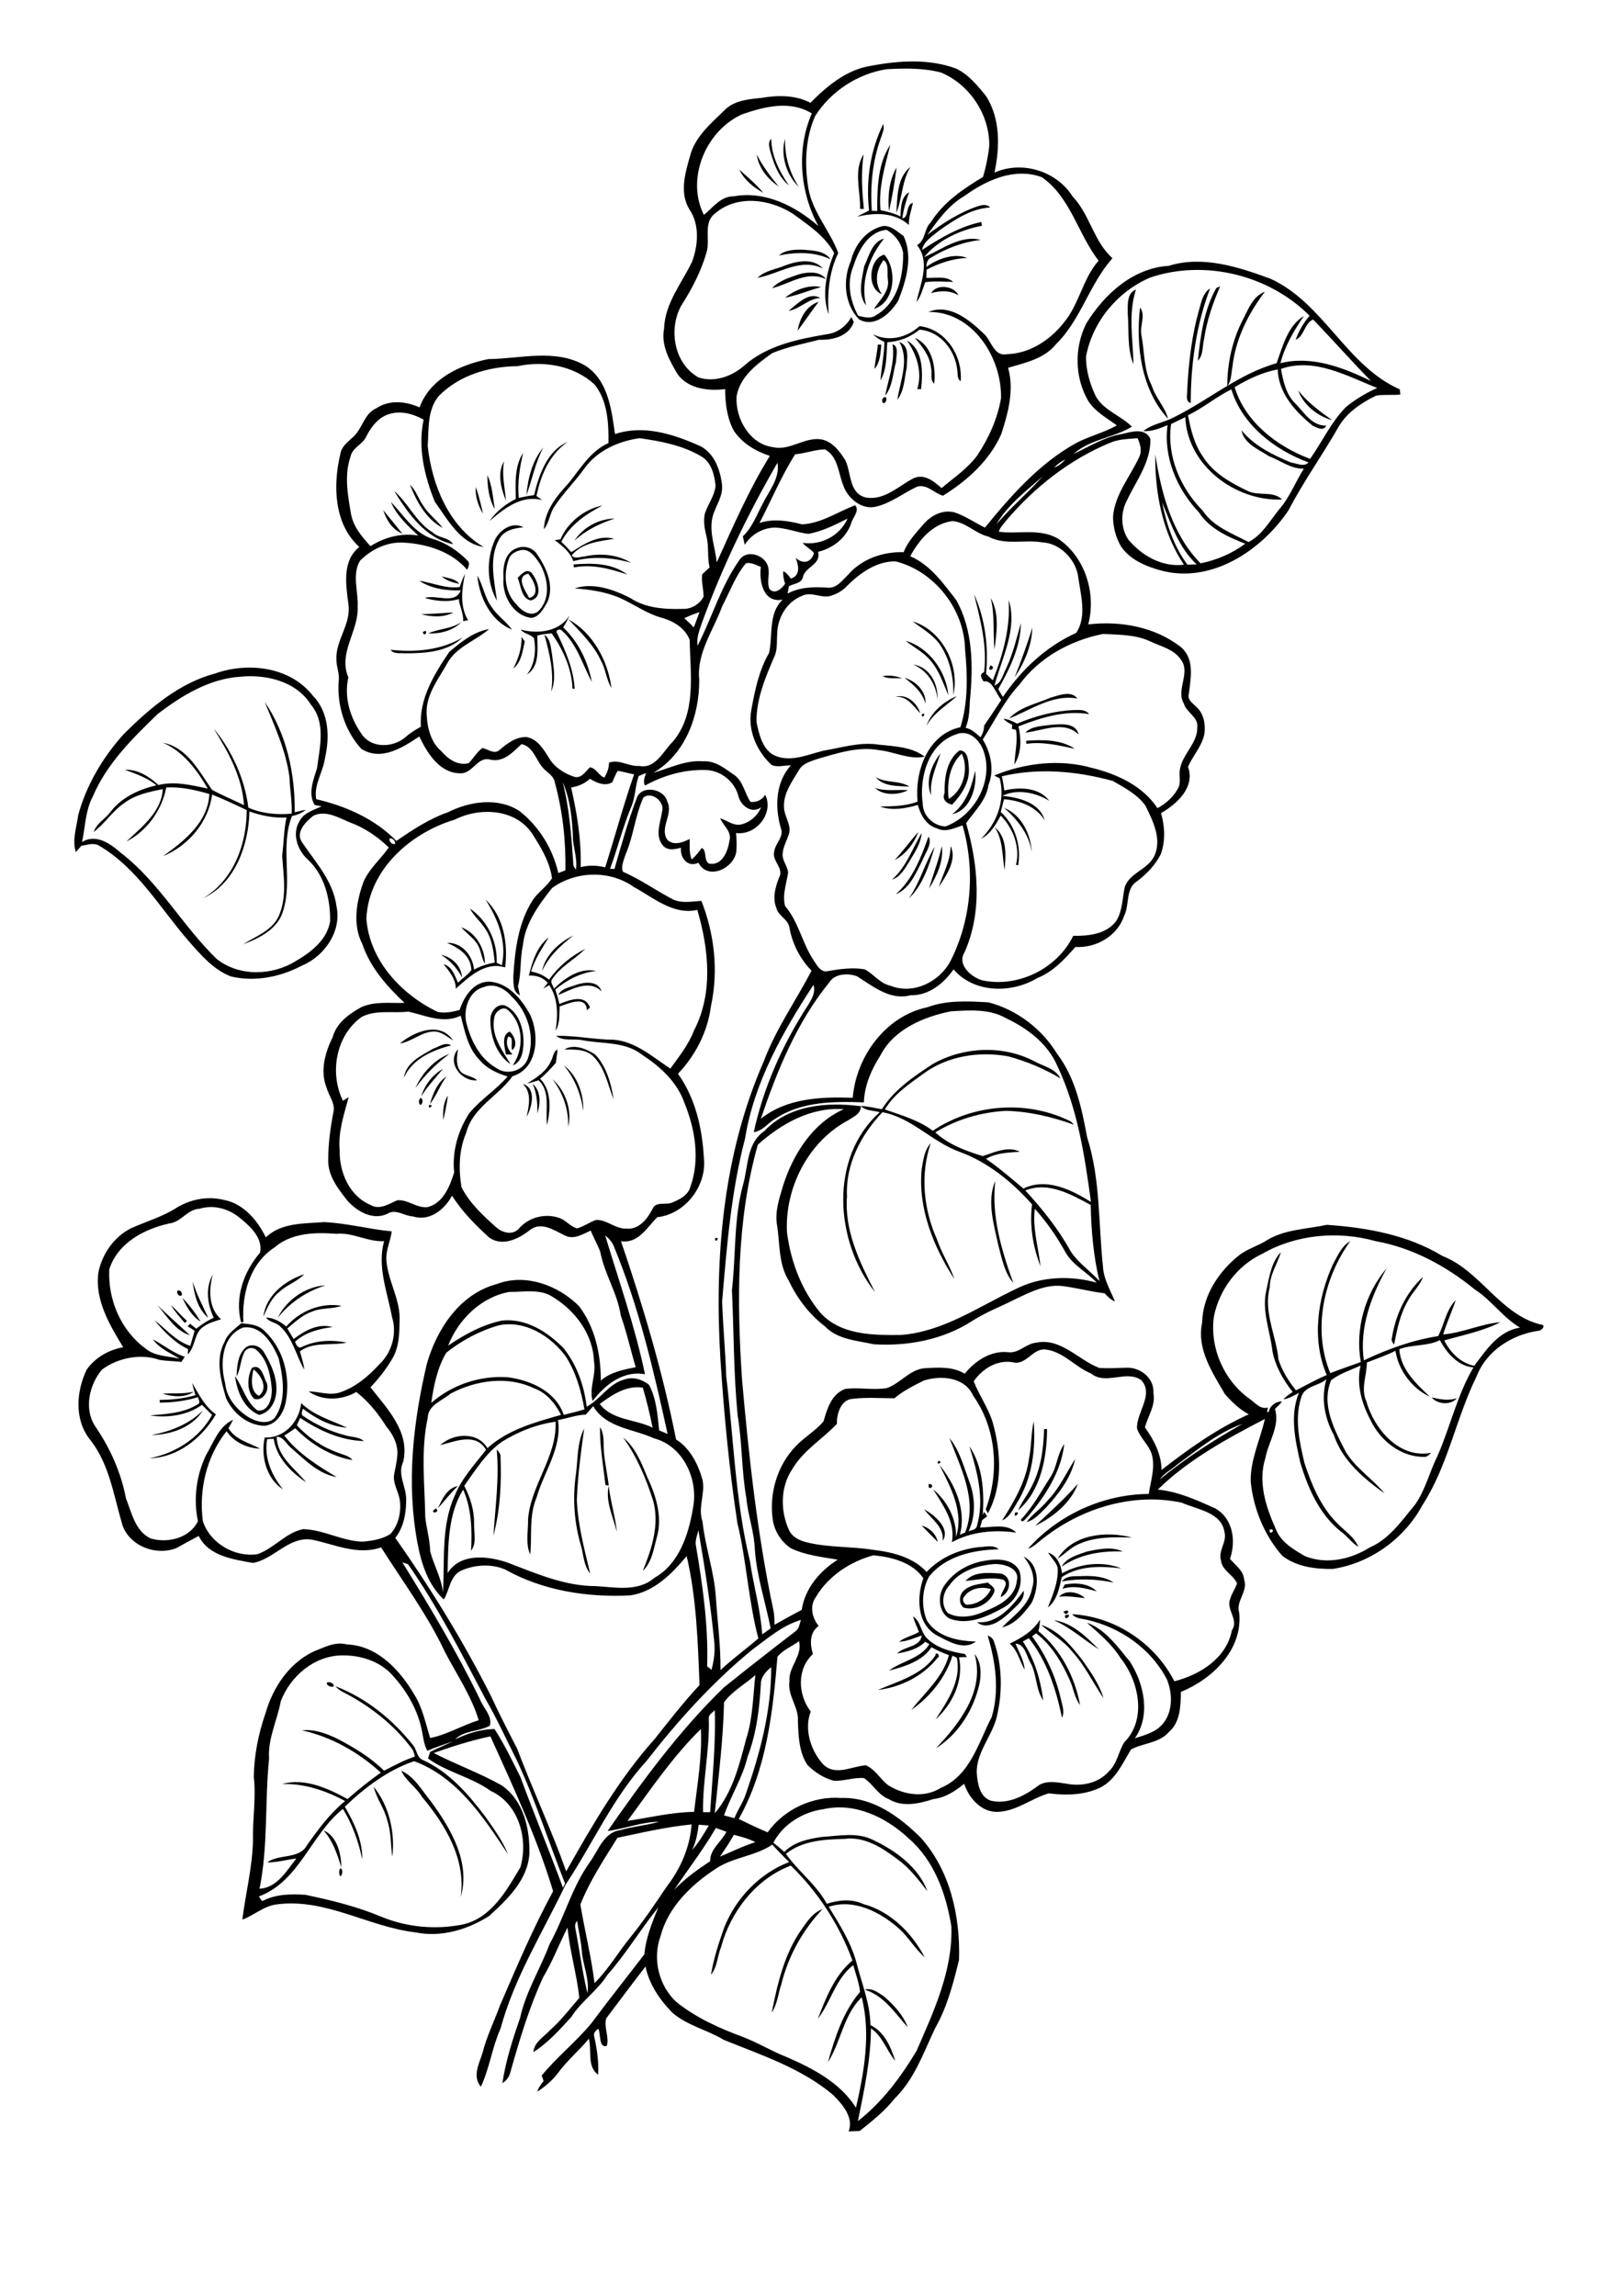 <?xml version="1.0" encoding="utf-8"?>
<!-- Generator: Adobe Illustrator 21.0.2, SVG Export Plug-In . SVG Version: 6.00 Build 0)  -->
<svg version="1.2" baseProfile="tiny" id="Layer_1" xmlns="http://www.w3.org/2000/svg" xmlns:xlink="http://www.w3.org/1999/xlink"
	 x="0px" y="0px" viewBox="0 0 595 842" overflow="scroll" xml:space="preserve">
<g>
	<path d="M317.2,729.7c2.6-0.8,5,1.1,7.1,2.5c3.6,3.1,7,6.8,8.7,11.3C328.3,738.3,324.3,731.9,317.2,729.7 M293.9,707.8
		c2.1-2.9,4.2-6.4,7.8-7.6c-7.3,7.7-12.6,17.3-15.1,27.6c-1.2,3.4-1.4,7.2-3.5,10.3C285.2,727.5,287.7,716.7,293.9,707.8
		 M124.8,685.2c1.1,0.1,0.9,2.7,0,2.9C124.3,687.2,124.3,686,124.8,685.2 M118.7,671.3c4.9,2,6.5,8.6,6.5,13.5
		C123.7,680,122.1,675.1,118.7,671.3 M137.1,655.3c5.7,7.1,7.9,16.8,6.8,25.7c-0.6-4.5-0.4-9.2-1.9-13.6
		C141,663.2,138.1,659.6,137.1,655.3 M147.2,649.4c4.9,2.2,7.6,7.3,10.9,11.3c7.3,9.9,14.6,22.4,10.9,35.1
		c2-13.9-5.6-26.6-14.2-36.8C152.7,655.4,148.9,653.2,147.2,649.4 M119.9,617.1c0.8-0.5,2.8,0.2,2.5,1.4
		C121.5,618.9,119.7,618.2,119.9,617.1 M357.5,606.6c2.5,3,2.5,7.3,1.8,10.9c-2.1,9.5-7.7,18.5-16,23.7
		C352,632.1,361.4,620,357.5,606.6 M343.1,607.2c0.2-2.1,2.2,0.4,0.8,0.8c-5.2,6.7-13.6,10.8-21.9,11.8
		C329.4,616.6,338.2,614.3,343.1,607.2 M381.9,595.9c6.5,2.1,11.1,7.7,15.2,13c3,4.3,6.2,8.8,7.7,13.9c-3.9-5.7-6.8-12-11.5-17.1
		C390.2,601.7,385.6,599.2,381.9,595.9 M386.6,594.2c6.7,0.9,11.9,6.1,16.5,10.7C397.6,601.4,392.7,596.9,386.6,594.2 M370.4,602.8
		c4.3-2.1,8.6-4.6,11.1-8.8c0,1.4-0.2,2.8-0.6,4.2c8.2,6.7,13.4,16.8,15.3,27.1c-2.1-2.7-2.4-6.3-3.9-9.4
		c-2.8-6.3-6.6-12.6-12.2-16.9c-0.4,0.3-1.1,0.8-1.5,1.1c5.1,6.9,8.7,14.8,10.6,23.2c0.5,2.2,1.4,4.5,0.4,6.7
		c-2.2-10.4-5.5-20.8-12.2-29.2c-0.7,0.4-1.5,0.8-2.2,1.2c4.3,6.4,6.5,14,7.5,21.6c-2.8-3.9-2.3-9.5-4.7-13.8c-1.5-2.5-2-6.9-5.5-7
		c1.3,3.1,3.1,6.1,3.4,9.6C374,609.1,373.3,605.2,370.4,602.8 M334.9,592.8c2.9,1.8,2.8,5.7,5.1,8c3.7,3.7,9,5,14,5.8
		c0.2,0.3,0.5,0.9,0.7,1.1c-0.7,0-2.2,0.1-2.9,0.1c1.8,8.5-2.4,17.2-8.6,22.8c4.3-6.7,9.5-14.1,7.8-22.6c-0.5-0.3-1.1-0.6-1.6-0.8
		c-2.5,8-8.2,15.1-15.1,19.9c5-6.4,11.6-11.9,13.8-20.1c-2.2-0.8-4.4-1.7-6.4-2.9c-3.4,5.2-9.9,7.1-15.6,8.6
		c4.7-3.6,11.5-4.3,14.8-9.7c-0.4-0.2-1.1-0.7-1.5-0.9c-2.7,2.7-6.6,3.7-10.3,4.3c2.6-2.7,8.6-2.3,9-6.6c-2.7,0.9-5.3,2.2-8.3,2.3
		c2.2-1.7,5-2.2,7.3-3.6C336.4,596.7,335.5,594.8,334.9,592.8 M390.7,592.4C394.2,591.3,390.3,595.3,390.7,592.4 M390.1,591.1
		C393.2,589.3,391.5,593.6,390.1,591.1 M388.5,585.6c2.3-2.7,7.1-1.8,9.5,0.5C394.8,585.8,391.7,585.2,388.5,585.6 M358.4,594.9
		c7.5,0.8,13.1-6,17.1-11.5c0.5,3.4-2.5,5.4-4.6,7.5C367.8,593.9,362.4,598.3,358.4,594.9 M390.6,581.1c4-0.7,8.6-0.5,11.7,2.5
		c-4.1-1.1-8.4-2.3-12.6-0.9C390,582.3,390.4,581.5,390.6,581.1 M353.6,585.7c-0.7,1-0.2,2.2,0.8,2.8c3.8,0.1,7.5-2.2,9.1-5.7
		C360,581.7,355.7,582.5,353.6,585.7 M353.5,583.4c2.4-2.3,5.8-2.4,8.9-3c0.9,1,2.9,1.8,2.3,3.5c-1.7,4.2-6.8,6.9-11.2,5.7
		C351.6,588.2,351.8,584.9,353.5,583.4 M389.5,580c1.9-2.5,5.3-1.8,8-2c3.8-0.1,7.8,0.2,11,2.4C402.3,579.1,395.9,578.8,389.5,580
		 M354.2,579.8c3.1-3.6,8.7-3,13-2.7c4.4,1.2,3.5,7.1-0.1,8.6c0.1-2.1,3.5-5,0.8-6.4C363.3,578.3,358.7,579.4,354.2,579.8
		 M364.8,573.6c-6.2,0.5-12.9,2.5-16.6,7.9c-2.5,2.7-3.1,7.2-0.5,10.1c4.2,2.2,9.3,1.3,13.4-0.6c5.1-2,11.4-5.1,11.9-11.3
		C374.2,575.1,368.3,573.5,364.8,573.6 M361.3,572.4c4.3-0.8,10.2-0.9,12.6,3.6c1.8,5.2-1.1,11.1-5.8,13.6c-6,3.3-13.2,6.7-20,3.9
		c-3.8-2.4-4.2-8.1-1.9-11.7C349.6,576.6,355.3,573.3,361.3,572.4 M375.5,570.9c6.3,3,5.5,11.8,2.9,17c-2.7,3.7-6.1,7.9-10.8,8.9
		c4.2-4.3,9.9-8,11-14.3C380,578.4,378.2,574.2,375.5,570.9 M384.5,569.4c3.2,1,4.7,4.5,5.1,7.6c6.5-3.6,14.8-4.6,21.7-1.8
		c-7.3-0.9-15.5-1.1-21.8,3.2c-0.9,3.9-1.7,8.5-5.1,11.1c1.8-4.6,3.9-9.4,3.6-14.5C387.5,572.9,385.6,571.4,384.5,569.4 M398.8,569
		c4.3-0.9,9-1.9,13.1,0c-7.9-0.3-15.9,1-22.5,5.6C391.3,571.2,395.4,570.2,398.8,569 M388,571.6c5.5-9,17.9-10.2,27.3-7.7
		c-6.5-0.2-13.3-0.4-19.4,2.3C392.9,567.4,390.7,569.9,388,571.6 M338.1,559.5c2.9,0.8,5.3,3.1,5.9,6
		C342,563.5,340.1,561.5,338.1,559.5 M373.4,558.9C373.6,559.2,373.6,559.2,373.4,558.9 M372.3,554.8
		C375,553.8,371.7,557.7,372.3,554.8 M339,553.5c3.7,2.1,9.8,7,6.8,11.6C346.4,559.9,341.6,557.1,339,553.5 M159.9,553.2
		C162,555,156.7,555.3,159.9,553.2 M226.3,561.8c-1.4-5.4-4.3-11.4-3-16.9C223.9,550.5,225.7,556.1,226.3,561.8 M160.6,553.2
		c1.6-3.3,3.3-7.4,7.3-8.2C165.3,547.6,163,550.5,160.6,553.2 M379.7,559.6c5.4-5,10.8-9.9,15.7-15.4
		C392.8,551.2,386.2,556.5,379.7,559.6 M340.7,544.2C343.8,544.5,340.1,547.5,340.7,544.2 M384.3,550.3c4.3-4.4,6.8-10.1,10.1-15.2
		c-1.5,6.8-5.9,12.6-10.5,17.6c-2.2,2.1-4.2,4.7-7.3,5.5C378.8,555.2,382,553.2,384.3,550.3 M344.2,535.8
		C346.5,535.9,343.1,537.9,344.2,535.8 M182.2,531.6c0.6,0.7,1.5,1.5,1.4,2.6c0.4,9.7-0.1,19.6-2.6,29
		C181.7,552.6,183.2,542.1,182.2,531.6 M385.4,541.6c2.4-3.7,2.4-8.4,5-12c-1.1,10-6.8,18.8-13.1,26.3c-0.7,0.6-2.4,3.2-2.8,1.4
		C378.9,552.7,381.9,547,385.4,541.6 M348.3,527.4c3.7,4.5,5.2,10.4,7.2,15.8c2.3,5.9,2.5,12.7-0.2,18.4c1.1-0.5,2.9-0.5,3.1-2.1
		c2.8-9.7,0.1-19.8-2.8-29.1c4.9,7.2,5.5,16.7,4.9,25.2l0.5-1.1c0.4,0.5,0.8,1.1,1.1,1.6c-0.4,0.3-1.3,1-1.8,1.4
		c-0.3,0.9-0.5,1.8-0.8,2.7c4.4,0,9.9-1.6,13.3,1.9c-8-1.2-16.5-0.4-23.6,3.5c1.3-7.4-3.2-13.5-6.9-19.4c5.1,4.2,8.6,10.8,8.4,17.5
		c3-9.4-2.1-18.4-6.1-26.5c5.7,7.1,10,16.5,7.5,25.7c0.6-0.3,1.2-0.6,1.9-0.8C358.8,550.3,352.4,538.4,348.3,527.4 M228.6,527.2
		c4.4,3.6,6.6,9,8.7,14.2c3.2,6.8,5.8,14.6,3.7,22.2c-1.2,4.3-1.8,9.3-5.2,12.5c3.3-8.1,6.2-17,3.8-25.7
		C237,542.2,233.6,534.2,228.6,527.2 M383,524.1c0.3,0,0.8,0,1.1,0c-0.1,10.6-2.3,22.6-10.6,29.8c1.2-3,3.3-5.4,4.7-8.3
		C381.8,539.1,382.8,531.5,383,524.1 M211.3,540.4c0.7-5.5,0.4-11.5,3-16.5c-1.2,8.7-2.4,17.5-2.7,26.3c0.4,9.2,2.8,18.1,4.9,26.9
		c-2.4-2.9-2.4-6.8-3.4-10.3C210.6,558.4,210,549.3,211.3,540.4 M220.1,523.4c1.7,2.6,1.2,5.7,1.4,8.6c0.3,4.3,1.3,8.5,1.8,12.8
		c-0.3,0-0.9-0.1-1.2-0.2C221.3,537.6,220,530.5,220.1,523.4 M379.2,521.2c0.8,10.2-0.6,21.1-6.1,29.9c-1.5,2.4-2.7,5.3-5.5,6.5
		c4.5-7,8.8-14.4,9.9-22.8C378.4,530.4,378.2,525.7,379.2,521.2 M55.5,526.3c7-1.3,13.8-3.9,18.9-9
		C70.5,523.6,62.5,526.2,55.5,526.3 M97.1,527.2c7.2,0.3,12.6-5.7,13.4-12.6c4.7,4.6,11.1,6.3,16.8,9c-6-0.4-11.5-3.4-16.2-7
		c-0.1,0.8-0.9,2.1,0.1,2.7c4.7,3.2,10,5.7,15.5,7.1c2.3,0.7,4.9,0.5,6.8,2.1c-8.5-0.2-16.5-3.9-23.4-8.5c-0.4,0.9-0.8,1.8-1.2,2.7
		c4.2,4.6,9.5,8.1,15.4,10.2c1.8,0.7,3.8,1,5,2.6c-8-1.4-15.3-5.9-21-11.7c-1.3,0.9-2.6,1.8-4,2.7c5.1,6.6,12.3,11.1,19.2,15.2
		c-6.7-1.1-11.6-6.3-16.5-10.5c-1.9-1.4-2.9-4.3-5.5-4.3c0.1,7.2,6.6,11.6,10.8,16.7c-5.5-3.6-10.9-9.1-11.9-15.9
		c-0.8,0-1.6,0-2.4,0.1c-1.2,6.8,1.6,13.2,5.8,18.4C97.7,542.3,95.6,534,97.1,527.2 M525.2,512.5c3,0.7,6.1,1.3,9.2,0.3
		C532.2,515.5,527.1,515,525.2,512.5 M59.6,511.1c3.8-0.2,7.7,0.2,11.5-0.7C67.9,512.7,63.2,512.3,59.6,511.1 M70.5,507.2
		c2.4,4.1,4.6,8.6,8.7,11.5c-5,8.6-14,15.9-24.3,16.1c9.4-1.8,18.3-7.4,22.9-15.9c-1.3-1.2-2.5-2.5-3.7-3.7
		c-5.3,3.9-12.8,4.9-19.1,3.9c5.9-0.5,12.3-0.8,17.4-4c1.4-0.5,0.4-1.7,0.2-2.7c-4.5,1.4-9.3,2-14,2c0-0.2,0-0.7,0-1
		c4.4,0,8.8-0.5,13.1-1.7C71.3,510.2,70.8,508.7,70.5,507.2 M93,502.2c-0.8,3-1.3,8.2,2,9.7C98.5,509.2,95.8,504.3,93,502.2
		 M92.4,501.7c3.1-1.7,4.2,2.6,5.1,4.8c1.9,2.8-0.9,7.7-4.3,6.5C90.4,510.2,90.7,504.9,92.4,501.7 M89.8,494.5c2.1-2.1,5.7-1,7,1.4
		c2.5,4.1,4.7,8.8,4.6,13.7c0,4-2.1,8.5-6.4,9.3c-5.6-2.4-8-8.5-8.8-14.2c3,4.1,4,9.5,8.3,12.6c4.1,0.5,5.3-4.6,5.2-7.8
		c-0.4-5-1.5-10.6-5.3-14.1c-1.3-1.5-3.7-1.3-4.7,0.4c-1.5,2.8-1.4,6.2-2.9,9C86.9,501.3,87.2,497.1,89.8,494.5 M89.1,486.9
		c-7.9,3.1-8.4,13.4-6.5,20.4c0.5,5.3,4.1,9.6,8.5,12.4c2.8,1.7,7,2.9,9.6,0.4c4.5-6.4,3.2-14.8,1.5-22
		C100,492.8,95.8,485.8,89.1,486.9 M88.5,485.3c3,0.3,6.2,0.5,8.4,2.7c7.1,6.5,9.8,17,7.9,26.3c-0.8,3.9-3.3,8.1-7.7,8.6
		c-6.3-0.1-11.7-4.7-14.2-10.2c-1.9-6.6-4-14.2-0.5-20.6C83.5,489,86.3,487.3,88.5,485.3 M105,486.5c5-5.7,12.7-8.9,20.3-7.6
		c-3.5,1.3-7.5,0.6-11,2.2c-3.5,1.2-6.1,3.8-8.9,6.1c0.8,1.3,1.5,2.6,2.3,3.9c4.1-3.1,9-5.9,14.3-4.4c-4.9,0.6-10,1.9-13.8,5.4
		c0.5,1.1,1.2,2.8,2.7,1.8c5.1-2.4,10.9-2.6,16.3-1.5c-5.6,1.2-12.2-0.5-17.2,3.2c0.6,2.2,1.4,4.4,1.6,6.7c-3-5.2-4.2-11.6-8.8-15.8
		c-1.5-1.6-4-1.5-5.2-3.3C100.4,483.3,102.9,484.7,105,486.5 M62.7,478.6c2,1.8,3.8,4,5.9,5.8c-0.3,0.3-0.5,0.5-0.8,0.8
		C66,483.1,64.1,481,62.7,478.6 M57.7,478.6c3.9,3.8,8,7.4,12,11.1C64.2,488,61.2,482.6,57.7,478.6 M66.9,476
		c2.6,2.6,4.8,5.6,6.7,8.7C70.4,482.8,68.5,479.3,66.9,476 M65.1,473.4c0.9-0.6,2,0.8,1.5,1.7C65.7,475.7,64.6,474.2,65.1,473.4
		 M101.9,483.3c3.1-6.5,10.2-11.5,17.5-11.9C112.5,473.6,106.4,477.6,101.9,483.3 M70.7,470c1.4,4.7,3.7,9,5.7,13.3
		C72.6,480.2,71.2,474.8,70.7,470 M510.6,490.7c1.3-8.4,5.1-16.6,11.4-22.4c-1.2,3.3-3.9,5.6-5.5,8.7c-2.9,4.9-4,10.5-5.1,16.1
		C510.8,492.4,510.3,491.6,510.6,490.7 M96.6,482.9c1-7.9,7.9-13.2,15-15.6c-2.5,2.7-6.2,3.8-8.9,6.3
		C99.6,475.9,98.1,479.5,96.6,482.9 M78.4,483.3c-2.3-5-3.2-10.9-0.3-15.9c-1.6,5.4-1.6,12.6,3,16.4c-2.2,0.8-4.5,1.3-6.4,2.7
		c-3.6,2.3-2.9,7.3-5.8,10.2c0-0.6,0-1.3,0.1-1.9c-5-2.4-8.9-6.5-12.4-10.7c4.3,3.3,7.9,7.8,13.2,9.5c0.5-1.8,1.1-3.7,1.6-5.5
		c-0.8-0.6-1.7-1.2-2.6-1.7c0.3-0.3,0.7-0.6,1-0.9c0.7,0.6,1.4,1.2,2.2,1.8C74,485.7,76.1,484.3,78.4,483.3 M262.3,454.2
		C264.4,453.1,262.4,456.6,262.3,454.2 M366.2,456.6c-1.6-7.5-4.3-16.1-1.1-23.5c-1.5,12.8,2.3,25.5,6.6,37.4
		C368.4,466.7,367.5,461.4,366.2,456.6 M338.1,428.8c0.6-3.3,0.9-6.9,3.3-9.5c-3.9,11.5-2.6,24.3,2.3,35.2c1.7,5.1,4.7,9.6,6.4,14.6
		C342.5,457.4,336.7,443.2,338.1,428.8 M157.5,405.2C159.9,405.3,156.4,407.3,157.5,405.2 M162.6,410.8c-0.1-3.1-0.1-6.3,1.7-9
		C163.9,404.8,163.3,407.8,162.6,410.8 M154.2,402.7c1.1-0.1,1,2.5-0.1,2.5C153.5,404.6,153.6,403.3,154.2,402.7 M195.4,397.5
		c3.1,2.6,2.9,7.3,1.7,10.8C197.2,404.6,196.9,400.9,195.4,397.5 M191.8,397.5c5.1,1.6,3.3,8.6,1.4,12.1
		C194,405.6,195.2,400.7,191.8,397.5 M202.7,395.8c4.7,4.2,7.3,11.4,5.7,17.5C208.7,407,206.5,400.9,202.7,395.8 M157.7,404.9
		c1.1-3.8,2.7-7.9,6.1-10.1C161.4,397.9,160.2,401.8,157.7,404.9 M154.5,402.1c1.3-4.2,4.2-8,8-10.1
		C159.7,395.3,156.8,398.5,154.5,402.1 M206.8,390.7c5.1,3.8,7.3,10.6,7.2,16.7C213.1,401.3,210.8,395.4,206.8,390.7 M152.4,399
		c2.4-5.4,6.9-10.4,12.5-12.5C160.1,390,155.9,394.2,152.4,399 M202.1,389.2c0.8-1.4,0.8-3.5,2.4-4.3c-0.1,1.6-0.4,3.3-0.6,4.9
		c-1.8,2-3.6,4.1-5.8,5.8c4.4,4.5,3.8,11.3,2.6,17c-0.8-5.5,1.4-12.1-3.1-16.4c-1.4,0.4-2.8,0.9-4.3,1.2
		C196.7,395.3,200.4,393,202.1,389.2 M175,396.2c-5.9,0.5-11.2-6.6-7-11.4c-0.3,2.5-0.9,5.3,0.6,7.7
		C170,394.7,173.2,394.4,175,396.2 M207,384.9c3.6-2.2,8.2-0.2,11.4,1.9c4.1,4.4,5.8,10.6,6.7,16.4c-2.2-5.5-3.2-11.8-7.7-16
		C214.6,384.7,210.6,384.9,207,384.9 M158.9,384.6c2.1-0.7,4.5-2.6,6.6-1.2c-6.8,1.7-14.3,5-17.3,11.8
		C148.9,389.6,154.7,387.1,158.9,384.6 M185.6,386.7c-0.5-2.7-1.8-7.1,1.4-8.4c1.7,1.6,3.1,5.1,0.9,6.8c-0.7-1.4,0.8-5-1.5-4.9
		c-1.1,2.4-0.1,4.8,1.6,6.5C187.4,386.8,186.2,386.7,185.6,386.7 M146.7,382.7c5.2-4.4,14.8-8.3,19.5-1.1c-2.2-1.4-4.4-3.4-7.2-3.3
		C154.5,378.5,151.1,382,146.7,382.7 M179.9,374c-0.2-3,2.8-6.6,5.9-5c4.9,2.7,6.5,9,6.2,14.2c-0.1,2.8-0.9,6.5-3.9,7.5
		c4.1-5.9,4-14.9-1.4-19.9c-1.9-2.4-5.2,0.2-5.4,2.5c-1.3,6.3,2.9,11.9,6,17C182.2,386.9,179.8,380.1,179.9,374 M211.3,361.2
		c3.2-1.1,8.1-1.6,9.4,2.4c-4.6-4.6-11-0.7-15.9,1.3C205.9,362.5,209,362.1,211.3,361.2 M161.8,350.2c4.1,0.8,7.4,4.1,7.7,8.3
		C167.7,355.1,165.2,352.3,161.8,350.2 M194,357.8c1.3-5.1,2.9-10.7,7.3-14c-2.5,4-5.1,8-6.5,12.5c2.4,0.4,4.7,1.4,6.6,3
		c3.4-4.8,8.1-8.7,13.3-11.3c-4,4-9.4,6.6-12.4,11.5c-0.3,1.1,0.7,2.1,0.9,3.1c4.1-4,9.6-7.8,15.5-6.5c-5.7,0.6-10.6,3.2-15,6.8
		c0.6,1.8,1.1,3.5,1.5,5.3c3.6-1.4,9.4-3.8,11.2,1.3c-0.3,0.3-0.8,0.8-1.1,1c-0.3-5.6-6.9-2.4-10-1.4c-0.2,3,0.2,6.2-1.5,8.9
		c0.9-5.6,1-11.7-2.3-16.7c-0.7,0.4-1.5,0.8-2.2,1.3c0.5-0.7,1.1-1.4,1.6-2.1C199.3,358.5,196.7,357.6,194,357.8 M198.8,356.2
		c1.3-6,6.2-10.5,11.5-13.1C205.7,346.7,201.3,350.7,198.8,356.2 M169.2,340.1c5.4,1.9,8.7,7.8,8.7,13.4c-1.4-2.3-1.4-5.2-2.9-7.4
		C173.4,343.8,171.1,342.2,169.2,340.1 M178.1,329.9c6.7,6.3,8.3,16.1,7.2,24.9c-7.2-2.3-13.2,3.4-18.1,7.8c0-3.6-2.4-6.4-4.5-9
		c3.2,0.9,4.1,4.2,5.3,6.8c1.6-1.6,3.6-2.8,4.9-4.6c-0.1-5.3-4.6-8.2-8.9-10c5.5-0.2,9.4,4.7,9.9,9.8c2.4-1.3,4.9-2.1,7.6-2.6
		c-0.5-4.3-1-8.9-3.6-12.5c-1.6-2.6-4.1-4.5-5.5-7.3c6.4,4.4,10.1,12.1,9.8,19.9c0.6,0.3,1.2,0.6,1.9,0.9
		C186,345.3,182.6,337,178.1,329.9 M348.7,310.3c2.5,4.9-1.6,10.8-4.3,15C345.9,320.4,348.7,315.7,348.7,310.3 M340.8,325.9
		c1.5-5.2,3.5-10.3,4.7-15.6C346.2,315.9,343.6,321.3,340.8,325.9 M333.4,329.5c4.1-5.9,5.9-13,9.5-19
		C340.9,317.2,338.5,324.7,333.4,329.5 M328.6,328c6.2-5.5,9.3-13.6,12-21.2c1.6,2.5-1.3,6.2-2.3,8.9
		C335.9,320.3,333.8,325.8,328.6,328 M327.2,322.6c5.3-4.6,7.4-11.3,10.9-17.1c-0.3,3.9-2.6,7.2-4.5,10.4
		C332,318.4,330.4,321.6,327.2,322.6 M328.2,315.4c3.1-3.3,5.7-7,8.7-10.3C335.3,309.3,332.3,313.3,328.2,315.4 M364.9,303.4
		c4.6,3.6,4.1,10.4,3.6,15.7C367.6,313.8,368,308.1,364.9,303.4 M368.4,296.3c6.4,2.6,9.7,9.7,10.1,16.3
		C377.5,305.8,373.2,300.6,368.4,296.3 M321,289c4,1.3,8.1,0.5,12.1,0.8C329.5,291.6,324.1,291.9,321,289 M321.2,285
		c3.8,2.3,8.8,1.1,12.4,3.5C329.4,288.2,324.2,288.6,321.2,285 M349.3,298.6c5.1-3.9,7.1-9.9,8.4-15.9
		C358.5,288.7,355.9,297.2,349.3,298.6 M341.6,291.7c-2.3-5.1,0.1-11.3,3.4-15.4C343.4,281.3,340.9,286.3,341.6,291.7 M348,293
		c5.4-3.1,7.5-11.1,4.8-16.6C348.3,280.5,347.3,287.2,348,293 M352,275.2c3.2,0.1,3.2,4,3.4,6.4c0.4,5.3-2.7,9.8-6.1,13.5
		c-2-0.3-3.9-2-2.8-4.2C346.4,285.3,347.2,278.8,352,275.2 M376.4,271.7c6-0.5,12.7-0.5,17.9,2.9c-5.8-1.2-11.8-2.7-17.8-1.8
		C376.5,272.4,376.4,271.9,376.4,271.7 M376.1,268.7c2.4-2.5,6.3-2.4,9.6-2.9c3.6-0.2,8.9-0.9,10,3.6
		C390.3,264.1,382.4,268,376.1,268.7 M338.1,262C340.1,260.8,338.3,264.3,338.1,262 M373.1,265.4c6.7-2.8,13.7-4.7,20.9-5
		c1.9,0,4.2-0.3,5.5,1.5c-8.8-1.5-17.7,1.3-25.9,4.5c1.1,4.6,1.1,9.9-1.5,14c0.2-4.2,1.3-8.4,0.6-12.7c-0.4-0.1-1.2-0.3-1.5-0.4
		c0-0.5,0.1-1,0.1-1.5c-1.2-0.6-2.3-1.2-3.2-2.2C370,263.8,371.6,264.6,373.1,265.4 M97.1,257.4c8,11.7,11.2,26.4,11,40.5
		c1.4-0.3,2.7-0.7,4.1-0.9c-1.5,1.2-3.3,1.9-5.1,2.3c-4.4,11.1,0.3,23.4-3.2,34.6c-1.8,6.7-8.7,10.2-14.7,12.4
		c4.6-2.9,10.3-4.9,12.9-10c3.3-7.1,1.9-15,1.4-22.5c0.6-4.6,0.6-9.4,1.6-14c-4.7,0.3-9.3-0.7-13.6-2.2
		c-0.3,12.2-5.1,26.2-16.9,31.8c11.1-6.7,15.9-19.8,15.9-32.3c-4.2-2-8.4-4-12.7-5.7c-1.3,10.1-8.7,18.8-18,22.6
		c7.8-5.6,16.5-12.4,17-22.8c-5.1-1.5-10.4-2.7-15.8-2.4c-1.6,8.3-7.1,16-14.6,19.8c5.6-5.3,12.9-10.9,13.3-19.2
		c-4.9,1-10,2-14.1,5.1c-4.3,2.9-7.1,7.5-11.2,10.6c1-3.2,4.2-4.7,6.1-7.3c4.1-5.4,10.5-8.3,16.9-9.8c-3.4-2.8-7.6-4.2-11.6-5.7
		c4.7-0.2,9,2.5,12.3,5.6c6.1-1.5,12.2,0.1,18.1,1.3c-3.9-6.8-9-13.6-16.4-16.8c8.9,1.7,13.3,10.6,18,17.3c3.8,2,7.8,3.7,11.7,5.6
		c-0.6-10.2-5.8-19.6-11.1-28.1c6.7,8.1,11.4,18.5,12.7,29c5,2.2,10.5,2.7,15.9,2.2c0.2-4.5-0.7-8.9-0.8-13.3
		C104.9,275.2,100.7,266.3,97.1,257.4 M339.8,266.3c1.8-5.1,6.3-9,11.2-11C347.2,258.8,342.4,261.5,339.8,266.3 M385.3,255.9
		c3.1-0.9,7.7-2.8,9.9,0.3c-8.9-1.7-17,4.1-25,7.3C374.1,259.3,380.2,258.1,385.3,255.9 M328.4,255.6c4.2-1.3,8,2.2,9.2,6
		C335,259,332.8,255.1,328.4,255.6 M331.8,248.6c4.1,1.1,8,4.9,7.7,9.5C338.4,253.9,335.1,251.1,331.8,248.6 M323.7,248
		c2.5-0.5,5-0.1,7.3,0.8C328.6,248.6,326,249.1,323.7,248 M363.4,244C366.1,245.2,361.4,247,363.4,244 M335,243.7
		c6.1,1,9.1,6.9,8.9,12.7C343.3,250.8,340.2,246,335,243.7 M332.2,235c8.7,2.5,14.9,11.3,15.7,20c-1.9-4.4-3.4-9.1-6.6-12.8
		C338.8,239.2,335.2,237.4,332.2,235 M191.3,233.6c0.4,0.5,0.8,1.1,1.2,1.6c-0.8,3.5-1.2,7.6-4.2,10
		C190.1,241.6,191.5,237.7,191.3,233.6 M143.3,238.3c8.9,1,18.5,0.2,26.4-4.5c-5.6,5.4-13.9,5.8-21.2,5.8
		C146.7,239.4,144.4,240,143.3,238.3 M199.7,232.8c2.3,1.6,2.3,4.7,2.8,7.2c0.5,4.5,1.6,9.3-0.3,13.6
		C203.3,246.6,201.6,239.6,199.7,232.8 M155.1,231.8C157.6,230.2,155.7,234.4,155.1,231.8 M372.2,248.4c2.4-6,4.6-12.1,6.5-18.2
		C378.5,236.7,375.8,243.1,372.2,248.4 M334.8,227.9c10.9,3.3,17.4,16.3,14.9,27c0.2-6.6-1.3-13.3-5.1-18.8
		C342.1,232.7,338.2,230.5,334.8,227.9 M157.1,232.3c3.9-1.8,8.6-1.6,12.2-4.2C166.2,231.3,161.5,232.5,157.1,232.3 M208.6,227.2
		c8.9,4.9,14.4,15.1,15.7,25.1c-1.9-3.1-2.1-6.8-3.8-9.9C217.8,236.5,213,231.9,208.6,227.2 M191,230.9c6.3,1.7,14.3,0.8,17.9-5.2
		c-0.6,1.6-1.5,3-2.3,4.4c5.6,5.3,9.1,12.6,10.5,20c-3.5-6.5-5.5-14.2-11.3-19.1c-0.7-0.3-2.1,0.1-1.5,1.1
		c3.1,6.5,6.1,13.2,6.5,20.5c-0.2,0-0.6,0-0.8,0c-0.2-7.3-3.5-14.4-7.6-20.3c-1.8,0.1-3.6,0.3-5.3,0.8c0,4.9,1,11.2-3.8,14.3
		c2.9-3.8,3.4-8.7,2.6-13.3C194.6,232.5,192.2,232.5,191,230.9 M154.5,225.3c3.9-0.2,7.9-0.4,11.8-0.7
		C162.7,226.6,158.4,226.2,154.5,225.3 M363.4,219.3c3.3,5.6,2.2,12.7,1.4,18.9C364.2,231.9,365,225.5,363.4,219.3 M175.1,211.1
		c2.2,3.7,2.7,8.3,5.4,11.7c2,3.1,5.2,5.1,7.3,8.1C180.1,227.8,175.8,219.1,175.1,211.1 M162,211.4c2.2,0.6,5,0.8,6.5,2.7
		C166.2,213.7,163.9,213,162,211.4 M168.6,215.3c0.6-1.7,1.2-3.3,2-4.9c-1.2,5.7-2,11.8,1.1,17.1c-0.5,0.1-1.4,0.2-1.8,0.3
		c0.2-2.8-1.3-5.3-1.6-8.1c-4.1,1.3-8.5,0.7-12.5-0.4c4.2-1.4,11.2,2.6,13.2-2.8c-5.2,0.2-10.8-0.6-15.2-3.5
		C158.7,213.7,163.5,216,168.6,215.3 M194.1,219.3c4.4-1.1,1.6-6.6-0.3-8.9C188.9,211.4,192.8,216.7,194.1,219.3 M189.9,211.9
		c1.4-1.3,3.3-3.7,5.2-1.7c2.1,2.7,4.4,8.8-0.4,10C191.2,219.5,191.1,214.7,189.9,211.9 M210.4,207c6.8-0.5,14-0.6,19.7,3.7
		c-6.3-2.1-12.8-3.9-19.6-2.6L210.4,207 M191.5,201.7c-2.1,0.3-4.3,1.4-4.9,3.5c-1.9,5.4-1.5,12.1,2.8,16.4c1.7,2.2,5.1,4.8,7.9,2.7
		c4.9-4.5,3.8-12.3,0.7-17.6C196.5,204.5,194.5,201.4,191.5,201.7 M189.4,201.1c2.8-1.2,6.1-0.3,7.7,2.3c3.4,4.9,6.3,11.5,3.7,17.4
		c-1.4,2.3-2.9,5.5-5.9,5.8c-6.7-0.8-10.8-8.3-10.2-14.6C184.4,208,185.1,202.8,189.4,201.1 M181.5,198.1c1.7-3.7,6.5-7,10.5-4.7
		c-3.3,0.3-7,1-8.8,4.2c-4,7.1-1.9,15.2-0.9,22.7C178.5,213.7,178.4,205.1,181.5,198.1 M210.7,198.3c3.2-4.9,9-8.1,14.8-8.1
		C220.1,191.9,215,194.4,210.7,198.3 M140.6,187.1c2.3,2.9,4.7,5.7,7,8.6C144,194.3,141.7,190.7,140.6,187.1 M205.6,197.8
		c2.6-6.2,8.8-11.1,15.4-12.4c-6,3.1-11.9,7.1-15.1,13.3c1.3,1.2,2.5,2.5,3.7,3.8c4.6-3,10-6.5,15.7-4.9c-5.5,0.9-11.9,1.5-15.6,6.1
		c1.1,1.4,3.1,0.5,4.6,0.4c5.8-1.3,12.1-0.8,17.2,2.3c-6.9-2-14.2-2.5-21.2-0.6c-1.2-3.4-4-5.6-6.8-7.7
		C204,198,205,197.9,205.6,197.8 M144.6,180.1c5.3,4.5,8,11.5,14.2,15.2c2.1,2.1,5.9,1.7,7.4,4.3C156,197.4,149.8,188.4,144.6,180.1
		 M174.5,178.6c1.2,3.2,1.9,6.5,2.7,9.8C175.4,185.5,174.3,182.1,174.5,178.6 M150.4,177.8c2.3,2.1,3.1,5.3,4.9,7.7
		c1.9,3.1,4.9,5.2,7.1,8.1C156.3,190.4,152.8,183.9,150.4,177.8 M178.8,174.3c1.8,3.8,2,8.3,2.7,12.4
		C179.3,182.9,178.8,178.5,178.8,174.3 M185.6,183.6c-1.8-4.4-3.3-10.1-0.7-14.4C184,174.1,185.2,178.8,185.6,183.6 M193.1,181.7
		c0.5-6.2,2.2-12.8,6.2-17.6C196.4,169.6,195.2,175.8,193.1,181.7 M195.9,181.6c1.8-7.4,4.8-16.3,12.3-19.5
		c-6.6,4.5-9.9,12.3-11.4,19.8c0.5,0.4,1.6,1.1,2.1,1.5c-7.6-2-14,3.1-19.3,7.7c2.4-3.5,5.8-6.2,9.6-8.1c-0.1-5.7-0.5-12,2.7-16.9
		c-1.3,5.4-2.1,10.9-1.6,16.5C192.2,182.2,194,181.8,195.9,181.6 M324.6,145.6c1.2,0.2,0.3,2.6-0.7,2.2
		C323.3,147,323.7,145.8,324.6,145.6 M476.2,143.2c3.5,4.4,8,7.7,12.5,10.9C483.4,152.7,478.1,148.5,476.2,143.2 M327.4,126.3
		c2.5,0.6,1.3,4.4,1.3,6.4c-1.2,4.1-1.2,9-4,12.4C325.9,138.9,328.4,132.7,327.4,126.3 M322,126.4c0.3,0,1,0,1.3,0
		c-0.3,3-0.4,6.5-2.5,8.9C321,132.3,321.8,129.4,322,126.4 M329.9,125.4c3.9,1.5,2.8,6.2,2.7,9.4c-0.8,4-0.9,8.5-3.4,11.8
		C330.2,139.6,333.7,132,329.9,125.4 M332.7,124.9c6.1,3.4,5.8,11.7,5.2,17.8c-0.3,0-1,0-1.4,0C338.4,136.4,336.3,130,332.7,124.9
		 M335.6,123.9c6.3,2.7,7.8,10.7,7.1,16.8c-1.7-1.4-0.6-4-1.2-5.9C341.1,130.5,338.3,127.1,335.6,123.9 M320.3,122.6
		c5.6,2.9,12.5,1.2,17-3c9.7,1.1,15.9,11,15.1,20.2c-1.3-0.8-1-2.4-1.2-3.7c-0.6-7.4-6.1-14.6-13.9-15.2c-3.3,2.7-7.4,4.4-11.8,4.6
		c-0.4,4.7-0.1,9.9-2.5,14c0.3-4.7,1.4-9.4,1.4-14.1C322.9,124.7,321.4,123.8,320.3,122.6 M418.2,112.8c2.2,2.8-0.2,6.8,0.5,10.1
		c1.2,6.2,0.8,12.8,3.8,18.5c1.3,4.4,4.8,7.7,6,12.2C418.6,142.9,416.6,126.8,418.2,112.8 M292.6,121.3c0.7-4.5,3.2-9.2,7.7-10.6
		C297.7,114.1,295.2,117.8,292.6,121.3 M289.3,114c3.1-2.5,7.5-7.2,11.6-4.7C296.5,109.5,293.5,113.3,289.3,114 M456.1,116.9
		c1.9-3.7,3.6-8.3,7.9-9.9c-6.1,8-10.8,17.4-11.9,27.5c-0.5,2.4-0.3,5.1-1.9,7.1C450.2,133.1,452.1,124.5,456.1,116.9 M413.7,115.2
		c0-3-0.5-7.7,3-9c-2.9,8.8-1.1,18.3-0.9,27.4C413.4,127.8,414.2,121.3,413.7,115.2 M440.1,112.8c0.7-2.6,1.4-5.5,3.8-7
		c-5.1,13.3-7.1,27.8-7.1,42c-2.1-0.6-1.2-3-1.3-4.6C436,133,437.2,122.7,440.1,112.8 M446.2,105.6c0.3-0.1,1-0.4,1.4-0.6
		c-2.7,6.2-4.9,12.6-5.9,19.3c-0.7,2.7-0.2,5.9-2.3,8C440.4,123.2,441.6,113.7,446.2,105.6 M341.6,107.5c1.9-3.5,8.4-2.7,10,0.8
		C348.6,106.5,345,106.5,341.6,107.5 M288,109.2c3.4-2.8,8.8-5,13.2-3.9C296.7,106.5,292.5,108.3,288,109.2 M283.2,105.7
		c2.6-2.8,6.4-3.9,9.9-5.1c3.2-0.9,7.7-1.3,9.9,1.8C296.1,99.1,289.7,104.1,283.2,105.7 M287.9,97.4c4.5-1.7,10.4-2.9,14,1.1
		c-8.2-4.1-16,1.9-24,3.4C280.6,99.2,284.6,98.8,287.9,97.4 M323.5,107.9c-5.8-2.2-4.7-13.2,0.9-14.5c4.8,5.4,4,17.5-3.8,19.9
		c2.1-3.3,5.8-6.4,5.1-10.8c-0.4-2.2,0.6-5.8-1.6-7.1C321.2,99.2,320.8,104,323.5,107.9 M285.7,93.7c2.5-2.2,6.1-2.2,9.3-2.1
		c3.4,0.3,7.5,0.4,9.7,3.5C298.8,92.3,292.1,92.4,285.7,93.7 M317,97.7c1.8-3.7,2.8-9,7.3-10.2c-5.5,6.8-8.7,15.8-6.6,24.5
		C314.5,108,316.2,102.3,317,97.7 M313.1,97.5c-2.6,6-1.3,12.8,1.7,18.3c2.2,0.5,4.7,1.3,6.7-0.3c7.8-4.5,9.9-14.3,9.8-22.7
		c-0.6-3.6-3-6.8-6.1-8.5C318.5,84.9,314.9,91.8,313.1,97.5 M312.1,95.8c1.4-5.9,5.6-11.5,11.8-12.9c3-0.3,5.3,2.1,7.6,3.7
		c3.5,7.7,0.9,16.2-2,23.7c-2.8,4.6-8.7,10.1-14.4,6.8C309.7,111.5,309.1,102.6,312.1,95.8 M271.2,62.2c3,2.7,6.2,5.4,8.8,8.5
		C276.5,68.8,273,66,271.2,62.2 M328.8,78.1c0.4-5.8,0.2-13,5.2-16.9C330.8,66.4,331,72.7,328.8,78.1 M326.1,77.5
		c-0.5-5.4,0-11.3,2.8-16.1C328.2,66.8,327.3,72.2,326.1,77.5 M315.5,76.6c0.2-6.6-2.5-14.1,1.3-20c-1,6.7-0.6,13.4,0.1,20
		C316.6,76.6,315.9,76.6,315.5,76.6 M277.6,56.7c2.2,4.2,5,8.1,8.1,11.7C281.6,65.7,278.3,61.6,277.6,56.7 M293,68.5
		c-4.5-4.2-6.8-11.7-5-17.6C287.8,57.2,289.6,63.3,293,68.5 M282.7,56c-0.4-1.7-1.2-3.7,0.2-5.1c0.1,6.3,3,12,6.5,17.1
		C285.7,65,284,60.4,282.7,56 M318.8,77.2c-1.2-10.8,0.4-22,5.2-31.7c0.6,1.8-0.4,3.5-0.9,5.2c-3.1,8.5-3.9,17.6-3.3,26.6
		c0.5,0,1.5,0,2,0.1c0-8.1,0.1-17.3,4.8-24.3c-2,7.9-4.4,15.8-3.6,24c2.5,0.5,5,1.1,7.3,2.3c0.2-3,0.1-7.2,3.2-8.9
		c-1.1,3.1-2.1,6.3-2.5,9.6c2.6-0.3,1.1-5.1,3.9-5.7c-0.6,2.7-1.6,5.3-1.5,8.1c-5.2-4.7-12.6-4.6-19-3
		C315.8,78.6,317.4,78,318.8,77.2 M211.1,707.4c1.5,7.8,2.5,15.8,4.4,23.6c0.8-5.4-1.8-10.5-2.1-15.8c-0.3-3.6-1.2-7.2-1.7-10.7
		C211,705.2,210.8,706.3,211.1,707.4 M262.5,685.4c-9,5.9-17.4,14-20.2,24.7c-3,8.2-0.7,18.1,5.8,24.1c7.2,5.8,15.7,9.6,24.3,12.8
		c5.6,2.1,10.7,5.3,16.4,7.5c9.6,4.2,19.5,9.4,25.2,18.5c3-13.2,5.5-27.2,2.1-40.5c-6.7,6.4-7.6,16.4-12.4,23.8
		c2.6-9.1,5.6-18.5,11.8-25.8c-0.4-3.4-1.6-6.6-2.5-9.8c-6.5,5-8.2,13.5-13,19.7c3-7.7,6.1-15.9,12.7-21.4
		c-4.8-13.1-12.6-25.1-22.6-34.8c-12.8,4.8-22.1,16.9-25.6,29.9c-1.4,3.3-1.3,7.3-3.7,10.1c1-6,2.9-11.7,4.9-17.4
		c4.3-10.7,13-19.8,23.8-23.9c-2.2-2.1-4.2-4.2-6.2-6.4C277,680.8,268.8,681.1,262.5,685.4 M264.1,680.9c4.4-1.8,8.5-3.9,13-5.3
		c-2.5-1.3-5.2-2-7.9-2.7C267.7,675.6,265.9,678.3,264.1,680.9 M247.3,693.1c3.9-4.1,8.5-7.4,13.2-10.5c-0.1-4.4,4.1-7.1,6-10.8
		c-1.3-0.5-2.6-0.9-3.9-1.4C258,678.3,252.4,685.6,247.3,693.1 M256.3,669.2c-0.4,3.2-1,6.4-2.4,9.3c2.4-2.7,4.3-5.9,6.1-9
		C258.8,669.4,257.6,669.3,256.3,669.2 M226.5,674c-4.9,7.9-10.2,15.8-13.6,24.5c1.6,9.6,4,19.1,5.2,28.8c5-5,8.5-11,12.9-16.5
		c4.9-6,9.2-12.4,13.5-18.8c5.1-6.6,8.6-14.5,9.2-22.9C244.5,670,235.5,672.1,226.5,674 M302.1,663.5c-7.5,1-14.9,5.5-18.4,12.3
		c1.4,1.1,2.7,2.2,4,3.4c3.6-3.7,8.8-4.8,13.7-5.5c6.4-0.4,13.2-1.9,19.1,1.2c8.2,3.9,16.5,10,19.7,18.7c-3.2-4.1-6.4-8.4-10.7-11.5
		c-5.6-4.3-12.3-8.7-19.7-7.7c-7.4,0.2-15.5,0.6-21.5,5.5c4.6,6.5,11.2,11.3,15,18.3c4.3-1.4,9.1-1.9,13.4,0.1
		c10,2.7,17.8,10.6,22.5,19.5c-3.5-3-5.8-7.2-9.2-10.3c-6.9-6.2-16.7-11.3-26-8.2c4,6.5,8.2,13.1,10.2,20.6c1.9,7.5,5,14.9,5.1,22.8
		c5.1,2.4,7.5,8,9.1,13.1c-3.2-3.8-4.6-9-8.9-11.9c-0.1,11.5-2.5,22.8-4.8,34c8.9-6.9,15.7-16.1,21.5-25.7
		c6.3-14.5,13.3-29.4,12.8-45.6c-1.9-12-6.3-24.3-15.7-32.4C325.1,666.5,313.6,660.9,302.1,663.5 M230.2,667.8
		c8.2-1.2,16.1-3.2,24.4-3.3c1.2-10.1,3-20.2,2.5-30.4C246.8,644.2,238.7,656.2,230.2,667.8 M260,630.2c0.4,11.5-2.3,22.8-2.1,34.4
		c0.9,0,1.8,0,2.6,0c0.8-12.4,2.1-24.9,1.7-37.4C261.4,628.1,259.9,628.8,260,630.2 M265.6,624.3c-0.3,13.6-2,27.2-3.4,40.7
		c6.5-7.6,9-17.7,11.5-27.2c2.5-7.6,2.5-15.7,3.4-23.5C273.3,617.7,268.6,620.2,265.6,624.3 M279.1,617.6
		c-0.5,9.1-1.6,18.2-4.9,26.8c-1.8,7.6-6.1,14.1-8.6,21.4c1.3,0.3,2.5,0.7,3.8,1c1.2-3,3.2-5.8,4.2-8.9c5.2-14.9,9.4-30.6,9.3-46.5
		C281,613,279.1,615,279.1,617.6 M103,623.9c-1.3,7.1-4.8,13.7-4.3,21.1c-1.6,15.9-0.3,32-3.5,47.7c6.5-0.4,9.9-6.6,13.5-11.1
		c-3.6,0.4-7.1,1.5-10.7,1.4c4.5-3.2,11.8-1,14.7-6.4c4.1-5.8,8.4-11.6,13.9-16.1c-7.1-3.8-15-6.5-23.1-6.2c8.2-2.4,16.9,1.6,24,5.5
		c3.9-3.5,8-6.7,12.2-9.7c-8.2-7.5-18.1-13.1-28.9-15.5c4.5-0.5,8.8,1.1,12.8,3c6.2,3.2,12.3,6.9,17.3,11.8
		c3.7-1.9,7.4-3.9,11.3-5.2c-0.3-0.9-0.4-1.8-0.9-2.6c-6.5-8.8-15.2-15.7-24.8-20.7c-1.3-0.6-2.5-1.4-3.5-2.5
		c11.3,4.3,21,12.2,28.5,21.6c1.5,1.7,1.3,4.6,3.7,5.5c9.6,4.4,16.6,12.5,22.8,20.7c3.1,4.4,6.3,8.8,8.4,13.9
		c-8.9-13.5-18.7-28.4-34.5-34.2c-9.7,3.3-18.1,9.7-25.4,16.7c3.4,5.9,6.5,12.3,6.4,19.3c-1.4-6.5-3.6-12.8-7.1-18.5
		c-11.7,9.3-16,26.6-30.8,32.1c0.4,0.6,0.6,1.3,1.3,1.7c4.8-2.6,10.4-2.6,15.7-2.3c9.5,2,19,4.3,28,8.1c9.3,3.8,19.8,4.8,29.7,2.8
		c10.5-2.3,16.1-12.4,21.2-21c3-10.3-0.6-23.3-10.9-28c-7.1-5.1-16-6.8-23-11.9c0.2-0.6,0.6-1.8,0.8-2.4c2.7-1.4,5.6-2.5,8.3-3.9
		c-3.1,1.2-6.3,2.1-9.3,3.5c-1.3-2.2-1.5-4.8-2-7.2c-1.5-7.8-5.6-14.8-10.9-20.6c-4.6-5.1-11.7-7.3-18.4-7.2
		C115.2,607.2,106.5,614.8,103,623.9 M147.6,573c10.1,16.3,20,32.8,28.4,50.1c1.2,3.2,4.7,6.2,3.7,9.8c-4,2.2-9.6,1.7-12.7,5
		c4.5-2.2,9.3-3.7,14.4-3.8c3.6,5.6,6.5,11.6,9.5,17.6c5,13.6,10.6,27,15.6,40.6c0.3-0.5,0.5-1,0.8-1.5c-6-15.1-10.9-30.7-17.8-45.4
		c-3.8-7.5-7.2-15.1-11.4-22.3c-8.9-16.8-17.5-33.8-28.4-49.4C148.9,573.4,148.3,573.2,147.6,573 M256.2,561.2
		c-0.4,1.7-1.1,3.4-1,5.1c2.5,14.8,4.7,29.8,4.2,44.8c0.4,0.3,1.2,1,1.6,1.3c0.9-3.4,1.4-6.8,1-10.3
		C260.7,588.4,258.5,574.8,256.2,561.2 M465.8,560.9C465.3,563.7,468.6,560.7,465.8,560.9 M431.6,537.3c-2,1.8-4.6,3-6.2,5.3
		c9.4-7.7,19.7-14.4,30.4-20.4C446.7,525.4,439.3,531.7,431.6,537.3 M465.8,519.6C466.1,519.9,466.1,519.9,465.8,519.6 M214.9,518.8
		c-3.5,0.1-6.8,1.4-10.2,2c1.5,10.2-5.2,19-7.9,28.5c-2.8,6.6-1.6,13.9-2.3,20.8c-1.8-3.9-0.7-8.6-0.8-12.8
		c0.9-12.6,10.7-23.1,10.1-35.9c-7.1,1-13.9,3.7-19.9,7.5c-5.8,4.2-9.5,10.3-13.6,16c2.2,4.3,3.7,9,3.6,13.8
		c-0.1,3.3,1.1,7.2-1.1,10c0.4-7.5,0.2-15.4-2.9-22.4c-5.6,9-5.5,20.3-5.7,30.6c4.7-7.4,14.6-6.3,21.8-3.9c10.5,4,21.1,8.7,32.5,8.7
		c7.1,0.4,15.5,2.2,21.5-3c9.1-5.1,12.6-15.9,14.2-25.6c2.1-10.4-3.5-22.8-14.3-25.6c-7.6-3.5-17.6-3.8-22.3-11.8
		C216.7,516.7,215.8,517.8,214.9,518.8 M220,514.9c4.7,6.1,13,5.5,19.4,8.7c-1-5-2.2-9.9-3.6-14.7C229.8,508,224.6,511.5,220,514.9
		 M165.3,511.1c-3.1,2.6-8.3,4.2-8.4,8.9c-2.6,12-1.1,24.2-0.9,36.3c0.4,4.2,1.7,8.3,1.8,12.6c1.3,5.1,4.1,9.7,4.7,15.1
		c0.7-11.9-0.8-24.4,4.4-35.7c2.6-6.3,7.3-11.3,11.4-16.6c-3.8-6.4-11.2-3.1-16.8-1.7c4.7-4.4,13.7-5.1,17.3,1.1
		c7.5-6.8,17.5-9.5,27-12.2c-2.1-4.2-5.4-8.2-10-9.8C186.2,504.5,174.5,506.2,165.3,511.1 M371.5,499.6c-5.7-1-11.2,2.4-14.3,7
		c2,5.2,5.4,9.8,7,15.2c3,10.8,3.7,23.1-1.8,33.2c-0.3-0.5-0.5-1-0.8-1.5c5.1-13.5,3.9-29.7-4.6-41.6c-3-6.9-11.8-7.6-18.1-5.6
		c-3.8,1.9-7.6,3.8-10.8,6.5c-5.1,0-10.2-0.4-15.3,0.2c-4.4,0.3-5.9,5.6-5.8,9.2c-5.3,5.6-12.3,9.7-16.3,16.5
		c-4.5,6.6-4.5,15.5-1.2,22.6c1.3,2.6,4.1,3.8,6.7,4.4c7.9,1.9,16.1,1.4,24.1,2.7c7,0.8,14.7,2.7,19.6,8.1
		c5.3-5.6,12.8-8.7,20.5-9.2c2-0.2,4.3-0.6,6,0.9c-9.3,0.2-19.5,2.4-25.6,10c-2.6,4.8-2.9,11-0.8,16.1c3.7,6,11.5,7.6,18,7.7
		c-4.6,3.6-10.5-0.3-14.8-2.5c-6.9-4.3-6.9-13.8-4.5-20.7c-3.9-5.8-11.7-7.8-18.3-8.4c-8.5,2.3-16.6,7.6-21.1,15.3
		c-2.4,3.3-1.4,7.6,1,10.6c-3.4,2.5-3.2,6.7-2.1,10.3c-6,5.6-5.5,14.9-0.8,21.1c-2.5,6.5,0,14.3,4.5,19.3c4.4,4.5,10.5,0.8,15.7,0.4
		c3.5,1.5,5.3,5.1,8.2,7.3c5.7,3.6,13.3,4.8,19.3,1c10.8-4.5,13.8-16.6,18.7-26c2.9-9.8,1.4-20.3-1.5-29.9c1,0.4,2,1.1,2.3,2.2
		c3.1,8.8,3.2,18.4,1.1,27.4c-1.6,7.2-7.6,13.1-7.4,20.8c0.3,3.8,1,8.8,5.2,10.2c6.1,1.4,12-1.6,16.8-5.1c2.9-2.5,7.1-1.7,10.6-1.2
		c5.6,1.2,12,0,15.9-4.5c3-2.8,3.5-7.2,5.6-10.6c8.4-8.4,5.4-22.5-1.4-31c-3.2-5.1-7.8-8.9-12.3-12.9c6.9,2.5,11.3,8.9,15.8,14.3
		c5.2,8.1,7.7,19.7,1.8,28.1c3.8-1.2,8-2.3,10.5-5.6c3.5-4.5,3.3-10.9,1.3-15.9c-5.8-11.3-17-19.1-29.2-21.9
		c-1.9-0.5-4.2-0.4-5.6-2.1c15.8,0.9,30.3,10.6,37.5,24.6c9.4-2.4,19.1-8.4,21.1-18.7c2.7-3.9-2.3-7.6-0.6-11.6
		c0.6-2,1.8-3.6,2.5-5.6c-1.4-3.2-5.5-4.7-5.9-8.4c-1.1-3.6,2.2-6.7,1.3-10.3c-1-7.4-10.1-8.4-15.7-10.9c-17.7-3.8-36.6,1.9-50.7,13
		c-1.9,1.3-3.4,3.2-5.7,3.9c11.1-12.5,27.6-20,44.3-20.1c0.7-4.7,2.4-9.5,1.2-14.2c-1-3.7-4.3-6.2-5.5-9.8
		c-0.3-5.9,6.3-12.4,1.6-17.7c-5.5-4-13,2-18.5-2.5c-5.9-2.4-10.3-8.2-16.9-8.8C378.7,494.6,376.3,500.9,371.5,499.6 M183.2,486
		c-7.1,2-13.7,5.5-19.5,10.1c-3.3,5.6-4.6,12.1-5.5,18.4c7.7-6.7,17.9-10.1,28.1-9.4c8.4,1.1,17.6,5.2,20.5,13.8
		c2.5-0.6,5.1-1.3,7.6-2c-1.2-6.8-3.1-13.6-6.9-19.5C202,490,192.8,484.2,183.2,486 M222,453.1c5.1,16.9,11,33.6,14.6,50.9
		c-7.9-1.5-14.7,3.9-19.2,9.8c-1.4-4.8,1.4-9.6,0.5-14.5c-0.3-9.7-6.7-18.5-14.9-23.5c-4.7-3.3-10.8-1.9-16.2-2
		c-10.3,1.9-18.7,10.1-22.4,19.7c6-4.1,12.6-7.7,19.8-9.2c8.7-0.9,16.6,4.1,22.5,10.1c4.9,6.1,7.6,13.8,8.5,21.5
		c5.1-2.7,8.1-8.5,13.9-10c3.1-1.1,6.6,0,9,2c2.7,5.1,3.1,11,3.7,16.7c1,0.4,2,0.8,3.1,1.3c-5.1-23.2-10.5-46.5-19.6-68.5
		C224.8,455.8,223.5,454.3,222,453.1 M462.9,459.9c-9.1,4.3-15.6,13.1-17.6,22.9c-1.6,11.5,3.7,23.6,13.2,30.3
		c2,1.4,3.8,3.9,6.6,3.1c-0.1,0.6-0.2,1.1-0.3,1.7c0.1,0,0.4-0.1,0.6-0.1c0.5-2.3,2.6-3.9,4.9-3.8c-0.8,1-1.6,1.8-2.6,2.7
		c1.9,6.3-2.4,12-3.5,18c-2.8,8.7,0.1,17.8,3.7,25.8c1.8,5,6.5,7.7,10.8,10.2c7.9,3.2,16.8,1.2,23.8-3.2c7.2-3.1,11.7-9.8,16.6-15.7
		c3.8-5.4,5.3-12,8.2-17.8c4.7-10.7,7.2-22.3,13.2-32.5c-5.7-0.5-9.8-5.3-12.3-10c-4.6,2.3-10.1,1.5-14.9,3.3
		c0.5,7.4,6.2,12.7,11.2,17.4c-6.5-2.9-11.5-9.7-12.6-16.8c-3.4,1.7-7,2.9-10.5,4.3c0,4.8-2.3,9.5-0.2,14.2
		c2.9,10.2,12.1,21.2,23.8,18.9c-0.7,0.7-1.5,1.6-2.6,1.5c-8.6,0.1-16.2-6.1-19.7-13.6c-3.2-6-5.2-13.1-3.6-19.9
		c-3.6,1.7-7.6,2.9-10.8,5.4c-3.8,9,1.3,18.4,5.4,26.3c3.6,6,9.8,9.8,14.2,15.2c-7.7-5.5-15.5-12.1-18.6-21.4
		c-3.4-6.2-4.8-13.7-2.7-20.5c-2.9,2.6-8.2,2.4-9.3,6.8c-2.5,7.8-0.6,16.2,1.2,23.9c2.6,7.9,5.9,15.9,11.8,21.9
		c2.7,2.9,6.4,5.1,8,8.9c-2.5-1.5-4.1-4-6.4-5.6c-7.9-6.3-12.1-15.9-14.9-25.3c-1.9-8.3-3.9-17.4-0.5-25.6c-1.8,1-3.6,2.1-5.7,2.4
		c1-1.1,2.2-1.9,3.4-2.7c-3.4-4.3-6.3-9.3-7.4-14.8c-0.8-7.4-4-14.8-2.3-22.3c1.1-4.9,1.8-10.5,5.4-14.2c-1.3,4.3-4.1,8.2-4.1,12.9
		c-2.4,9,2.3,17.6,3.2,26.5c1.3,4.2,3.7,7.9,6.4,11.3c3.8-1.9,7.4-4,11.3-5.6c-5.6-13-3.4-28.2,2.3-40.7c1.7-3,3.1-6.6,6.3-8.4
		c-9.8,13.7-13.9,32.5-7.3,48.4c3.7-1.5,7.5-2.7,11.2-4.1c-2.2-12,1.6-25.2,9.5-34.4c-5.7,10.2-10.1,21.9-8.4,33.8
		c8.7-4.1,17.7-7.4,27.3-8.9c2.2-4.4,2.9-9.6,6.4-13.2c-1.4,4.3-3.3,8.3-4.6,12.6c7.2-0.6,13.9-3.9,21-4.5
		c-6.4,3.3-13.7,4.7-20.6,6.7c2.2,4.4,6,8.3,11,9.3c4.4-5.8,8.9-12.8,16.8-14c-6.3-3.7-10.5-10.1-16.6-14
		c-10.5-8.6-22.9-15.3-36.3-17.7C490.8,451.3,475.4,452.7,462.9,459.9 M73.2,443.3c-4.5,0.2-6.7,4.9-11.1,5.4c-9.2,2-19,7.2-22,16.8
		c-0.6,11,4.2,22.4,13.2,29c3.5,3,8.4,2.8,12.6,3.8c-3.4-2.1-7.4-3.7-9.8-7.1c3.9,2.1,7.4,5,11.7,6.4c-0.4,0.6-0.9,1.3-1.3,1.9
		c-2.7-0.4-5.4-0.3-8.1-0.8c-6.9-2.4-15.2-0.7-21,3.6c-4.7,5.6-6.7,14.5-2.4,20.9c5.4,7.9,9.4,16.8,11.2,26.3c2.1,5.3,3.4,12,9,14.7
		c6.3,1.9,14.4-0.1,17.4-6.3c-1.7-8.1-0.6-16.8,3-24.3c2.8-4.6,4.6-10.5,9.9-12.9c-0.5,1-1.1,2.1-1.7,3.1c2.6,4.3,7.6,5.3,11.6,7.5
		c-4.9-0.2-9.5-2.4-12.3-6.4c-7.3,9.2-10.2,21.3-8.7,32.9c2.6,8.2,11.7,13.4,20,12.2c6.1-2.1,10.4-7.9,16.8-9.2
		c7.5,0.2,14.3,4.4,21.8,4.6c3.5-0.3,7.2-0.9,10.2-2.8c3.1-3.4,4.1-8.4,3.4-12.8c-0.6-3.1-2.6-6-2-9.2c0.5-2.7,1.2-5.4,1.2-8.2
		c-0.2-3.5-1.8-6.5-4-9.1c-3-4.8-6.6-9.3-11.1-12.8c-5.3,3.1-12.4,3.4-17.5-0.2c3.8,0,7.6,1.6,11.4,0.4c5.8-1.9,10.6-6,14.6-10.4
		c4.6-4.3,6.5-11.3,4.6-17.3c-1.7-9.1-5.5-18.5-2.9-27.8c-6.1,0.3-11.5-3.3-17.5-2.7c-7.8-0.6-16.5-0.4-22.7,5
		c-9,5.8-12.1,17.2-11.4,27.4l-0.9,0c-2.3-9.2,1-18.5,7-25.5c1.1-5.1-3.3-9.4-6.9-12.3C84.2,443.3,78.5,441.7,73.2,443.3
		 M376.1,436.6c6.3,6.8,12.2,14.2,16.7,22.4c2.8,4.2,7.1,7.1,10.5,10.8c-2.2-9.1-3-18.5-3.2-27.9C392.8,438,384.5,433.2,376.1,436.6
		 M132.6,373c-9.4,6.8-11.8,20.5-6.8,30.7c0.7-0.4,1.4-0.9,2.1-1.3c-1.7,6.3-3.9,12.7-3.3,19.3c-0.2,8.1,3.5,16.9,11.3,20.2
		c3.3,2,6.8-0.4,9.8-1.7c3.9-0.4,7.2,3,11.2,2.5c5.7-1.5,8.1-7.6,9.7-12.7c-0.8-7.7,1.4-15.4,5.6-21.8c4.1-5,9.8-8.5,14-13.4
		c-3.8-1.2-7.7-2.9-10.3-6.1c-4.3-4.3-5.4-10.6-6.9-16.2c-6.4,3.1-12.9-0.1-19.2-1.5C144,371.7,137.8,370.2,132.6,373 M273.3,417.6
		c-5.1,19.5-6.7,39.6-8.4,59.7c0.3,9.2,1.2,18.3,1.5,27.4c2.7,22.6,3.3,45.6,8.7,67.8c1.3,9,3.9,17.8,4.5,26.9
		c1-0.7,2.1-1.5,3.1-2.2c-1.9-9.6-5.1-19.1-5.8-28.9c-0.2-6.4-2.5-12.4-3.1-18.8c-1.8-10-1.5-20.3-3.2-30.3
		c-1.5-15.3-1.4-30.8-2.1-46.1c1.5-12.9,0.6-26.1,4.1-38.7c1.9-6.8,1.3-15.2,7.8-19.6c9-9.6,23.1-10.7,35.4-9.1c0,2.9-2.9,4-4.9,5.3
		c-14.5,7.8-23.1,24.8-22.2,41.1c1.4,10.6,5.3,21,12.2,29.3c7.3,8.2,19.2,8.3,29.4,8.2c15.6-1.1,28.7-10.4,42.4-16.9
		c9.1-4.6,19.8-5,29.6-2.3c-3.7-4-9-6.5-11.6-11.4c-3.1-5.6-6.8-10.9-11.1-15.7c-0.9,7.1,1.3,14.1,2.1,21.1
		c-2.8-7.1-4.1-15.1-3.1-22.7c-7.3-8.2-16.1-15.4-26.4-19.2c-10.2-3.6-17.7-12.6-28.5-14.6c-7.9,8.3-13.6,19.2-13,30.9
		c-1,12.6,4.7,24.2,10.3,35.1c-14.7-18.5-17-49.2,1.7-66c-2.3-0.7-5.2-0.4-6.9-2.3c2.6,0.1,5.2,0.8,7.7,1.2
		c4.5-7.2,11.7-12,18.7-16.6c11.2-6.3,25.5-7,37-1.1c3.3,1.9,8,2.7,9.8,6.4c-6-3.6-12.5-6.3-19.2-8.1c-10.5-1.9-21.9-0.2-30.7,6.1
		c-5.3,3.9-11.1,7.6-14.5,13.4c6,2.1,12.4,3.9,17.6,7.8c14.7-9.9,34.7-11.4,50.6-3.4c0.3,0.3,0.9,0.9,1.2,1.2
		c-8-2.9-16.5-4.9-25-5.1c-9.1,0.5-18.1,3.1-25.9,7.9c4.9,4.5,11.2,6.8,17.4,8.7c4.3-1.4,9.3-3.8,13.6-1.6
		c-4.2,0.3-8.7,0.4-12.4,2.6c4.8,3.3,9.2,7.1,13.7,10.9c8.5-4.1,17.5,0.4,24.8,4.9c-2.3-16.9-4.9-34.2-12.3-49.8
		c-3.5-8.2-11-13.9-18.9-17.6c-6.1-3.5-13.5-2.9-20.2-2.5c-10,2-20.9,6.6-25.8,16.1c-3.3,5.2-5.9,11-6.1,17.3
		c-11.1-0.4-22.9-0.4-32.5,6c-2.7,1.5-4.6,4.5-7.9,4.9c3.6-16.5,10.6-32.2,19.8-46.4c1.4-2.2,3-4.9,2.1-7.6
		C287.1,378.5,276.6,397,273.3,417.6 M177.5,362c-5.4,1.3-7.5,7.9-6.5,12.8c1.6,6.6,4.9,13.4,11.1,16.9c3.6,2.7,9.4,1.2,11.3-2.9
		c3.2-8.1,0.4-17.7-5.9-23.5C185.1,362.4,181.1,360.5,177.5,362 M142.9,307.5c-0.3,1,0.9,2.4,2,2
		C145.3,308.6,143.9,307.2,142.9,307.5 M166.8,300.6c-16.3,4.9-31.6,18.4-32.4,36.3c1.1,15.3,12.8,27.8,26.1,34.2
		c2.7,0.6,5.5,0,8.1-0.7c1.6-4.9,5.1-10.3,10.7-10.4c7.1,0.3,12.1,6.5,15.2,12.2c3.5,7.5,2.8,19.7-6.5,22.5
		c-5.2,7.3-14.7,11.5-17,20.8c-2.7,6.3-2.8,13.3-1.7,19.9c2.9,5.8,7.9,10.4,12.6,14.6c2.4,2.2,6.3,3.2,8.6,0.4
		c3.7-4.1,9.8-5.6,15-3.6c2.3,0.9,3.8,3.1,6.2,3.7c2.5-0.7,4.6-2.3,7-3.1c4-0.1,7.1,3.4,11.2,3.2c4.5,0.4,7.7-3.7,9.5-7.3
		c1.3-2.8,4.7-1.3,7-2.2c2.7-1.1,5.9-2.6,6.8-5.7c3.7-10.1,1.8-21.4-2.2-31.1c-2.7-7.6-8.9-13.2-15.5-17.5
		c-6.2-4.9-14.5-3.9-21.8-5.3c-3.2-0.7-7,0.5-9.7-1.6c7-0.2,14,1.4,21,1.4c8.1,0.6,14.5,6.4,20.9,10.6c3.2-4.4,6.7-8.8,8.7-14
		c7.1-13.7,5.4-29.9,1.2-44.2c-8.8,2-16.1-4.5-23.3-8.4c-8.8-6.3-21.4-5.9-30,0.4c-4.9,6.2-9.9,13-10.7,21.1
		c-1.1,4.9-0.5,10.1-1.8,14.9c0.2,1.1,0.5,2.2,0.7,3.3c-2.7-1.3-2.3-4.5-2.4-7c0.6-9.6,1.8-19.7,7.2-28c2-2.9,5.1-4.9,7-7.9
		c-0.8-6-4.1-11.4-7.3-16.4C189,296.5,175.9,296,166.8,300.6 M206.4,286.8c2.5,9.8,3.2,19.8,3.9,29.8c-0.1,0.9,0.4,1.6,1,2.3
		c0.5-3.6-0.7-7.2-1.1-10.7C210,301,209.3,293.5,206.4,286.8 M236.6,288.1c-0.8-1.5-0.1-3.1,0.4-4.6c-0.9,0.4-1.8,0.7-2.7,1.1
		c-1.3,3.6-1.2,7.7-2.7,11.2c-3.1,7.4-5,15.2-7.8,22.8c0.4,0,1.2,0.1,1.6,0.1c2.5-8.7,4.9-17.3,8.1-25.8c1.6-5.2,10.1-3.8,11.3,1.1
		c2.3,4.6-3,9.6,0,14c2.4,2.3,5.7,0.9,8.2-0.3c0,2.5-0.2,5.1,0.7,7.5c1.5-1.2,2.6-2.7,3.7-4.2c2,0.7,0.6,4.3,2.6,5.7
		c4.9,1,7-4.5,7.6-8.4c0.9-3.4-2.3-5.4-3.4-8.2c2.5,0.8,4.8,2.8,7.5,2.3c3.3-0.7,6.2-3.2,7.5-6.3c-3.6,2.5-7.6-0.7-8.4-4.4
		c-1.5-5.2-6.3-9-11.6-9.3C251.3,282.1,243.5,284.3,236.6,288.1 M226.6,282.7c-0.8,1.3-1.4,2.8-2,4.2c-2.8,1.6-5.7,0.2-8.2-1.3
		c-1.9,1.8-4.3,2.8-6.9,3.2c2.2,9.6,3.8,19.4,3.5,29.2c3-0.7,6-0.7,9,0.1c3.6-11.3,6.7-22.9,10.6-34.1
		C230.6,283.6,228.6,283,226.6,282.7 M350.8,269.3c-10.3,3.4-13.7,15.9-12.3,25.6c0.1,4.4,4,8,8.3,8.2c10.8-3.9,18.1-17.2,13.8-28.2
		C359.1,271.1,355.2,267.5,350.8,269.3 M57.9,261.8c-9.2,8.9-18.7,18.2-23.8,30.2c-2.8,5.2-2.8,11.2-4,16.8c5-3.1,10.3,0.5,14,3.8
		c14.2,10.8,22.7,26.8,35.4,39.1c8.2,6.5,20.4,6.2,29.1,0.7c5.6-3.2,11.5-7.9,12.5-14.6c0.1-8.1-2-16.7-8.1-22.5
		c-3.9-3.4-6-9.6-3.1-14.2c1.6-3.1,5.2-4,8.1-5.4c-0.6-0.1-1.9-0.3-2.6-0.5c-2.5-4.2-0.4-9.2,0.9-13.5c1-7.7,3.3-16.6-2.2-23.2
		c-5.4-8.7-16.6-11.3-26.2-10.3C76.7,249,66.7,255.1,57.9,261.8 M374,251c-5.6,6-9.1,13.4-13.5,20.2c3,4.9,4.3,11.2,2.1,16.7
		c-0.8,5.6-5.1,9.6-8.2,14c4.4,15.3,6.1,32.4-0.6,47.4c-2.8,4.4,2.4,9,6.4,10.2c13.1,2.9,27.6-4.2,33.5-16.3
		c5.6,0.1,12.3-0.6,15.8-5.5c2.3-3.7,2.2-8.3,3.1-12.4c1.8-5.2,8.2-6.3,10.7-11.1c3.1-6.2-0.3-13-3.1-18.7c-3-4.2-7.7-6.6-12-9.1
		c-13.2-3.6-27.2-4.9-40.7-1.7c0.4,1.7,0.7,3.5,0.9,5.2c5.6-1.3,12.8-1.2,16.5,3.8c-5-3.1-11.9-4.5-17.2-1.8
		c5.9,0.5,13.7,2.4,15.5,8.9c-3.2-5.1-9.1-7.2-14.9-7.7c-0.4,1.6-0.8,3.2-1.2,4.7c5.3,4.8,7.6,12.5,6.4,19.5c-0.2,0-0.6-0.1-0.8-0.1
		c1.6-6.5-1-13.4-5.6-18.1c-1.8,3.3-3.7,6.7-7.2,8.5c5.8-5.7,9-14.2,6.8-22.2c-0.5-0.2-1.5-0.7-2-1c11.3-4.6,24-6.1,35.8-2.8
		c9.3,2.3,18.7,6.6,24.1,14.8c3.3-1.8,6.3-4.5,7.9-8c0.7-2.3-0.2-4.7,0.5-7c1.2-5.2,6.3-9,6.2-14.6c0.5-3.8-3.9-5.4-4.9-8.7
		c-3.1-5.2,2.7-11.4-1.2-16.3c-2.5-3.7-7.2-4.7-11-6.5c-5.4-2.6-11.6-2.5-17.5-2.8C392.6,234.9,381.3,241.1,374,251 M251,226.7
		c1.2,1.1,2.4,2.2,3.5,3.4c0.7-1.9,1.4-3.7,2.1-5.6C254.7,225.1,252.8,225.9,251,226.7 M273.6,206.6c-3.9,4.7-5.9,10.5-8.7,15.8
		c-3.2,8.8-9.4,17.1-8.4,26.8c0.1,13.2-5,27.3-16.8,34.2c6-1.7,11.8-4.7,18.2-4.2c4.6-0.3,8.2,2.8,11.7,5.2c3.1,2.4,3.6,6.6,5.7,9.7
		c2.3,0.2,4.2-0.7,5.4-2.6c3.3,6.6-3.2,15-10.7,14c0.2,2.2,0.3,4.5,0.1,6.8c-0.8,6.1-10.4,10.8-13.9,4.1c-3.9,1.9-6.8-1.8-6.4-5.5
		c-2.2,0.6-4.9,1.2-6.6-0.8c-3.1-3.6-0.9-8.5-0.3-12.6c1-3.6-4-7.4-6.9-5c-3,6.6-3.6,14.1-6.5,20.8c-0.6,2-1.8,4.4-1,6.4
		c6.2,2.7,11.7,6.6,17.7,9.8c3.4,2,7.4,1.1,11.1,0.9c4.8,12.2,6.3,25.7,3.5,38.6c-1.2,9.3-5.6,18-12.1,24.8c6.4,8.9,8.9,20,9.5,30.8
		c1.2,10.2-6.8,20.7-17.1,21.8c-3.7,3.7-7,9.8-13.3,8.8c8.1,23.8,15.3,48,20.2,72.7c5.2,3.3,8.1,9.1,9.7,14.8
		c1.1,5.1-1.8,10.2,0,15.3c1,9.4,4.3,18.4,4.9,27.8c0.6,8.9,1.8,17.8,1.7,26.7c4.4-4.1,9.3-7.7,13.9-11.6
		c-3.7-13.9-4.3-28.3-7.7-42.3c-3-19.8-4.9-39.7-6.2-59.7c-2.3-37.1,0.8-75.4,15.9-109.7c4.4-11.8,11.7-22.1,17.5-33.2
		c-4.2-4.3-7-9.8-8.1-15.7c-0.4-3.2-4.1-4.3-4.8-7.3c-1.5-3.7-0.4-7.6,1-11.2c1.9-3.4-2.7-6-1.8-9.5c0.4-3.1,3.8-5.5,2.4-8.7
		c-2.2-7.7-1.9-16.7,3.7-22.9c-2.4-0.1-4.9,0.9-7.1-0.2c-5.4-5-8.8-12.7-7.4-20.1c1.3-7.2,2.8-14.5,6.5-20.9
		c1.5-6.6-0.4-14.4,5-19.6c-7.1,1.4-8.7-6.7-8-12C277.2,207.2,275.5,206.1,273.6,206.6 M310.7,214.9c-1.6,1.8-3.7,2.9-5.9,3.6
		c-3.5,1.1-7.1-1.7-10.5,0c-5.6,2.1-9.1,8-9.2,13.9c-0.2,2.5,0.1,5.1-0.7,7.6c-3.4,7.9-7,16.1-6.9,24.8c0.9,4.2,1.9,9,5.6,11.7
		c6,3.6,12.9,0.3,19-1.2c6.7-1.1,13.4-3.3,20.3-2.2c5.7,0.6,12.1,0.8,16.8,4.4c-5.7,1.2-11.1-1.8-16.8-2.4
		c-7.6-1.4-15.1,1.1-22.4,3.2c-2.5,0.9-5.5,1.6-6.9,4.1c-2.5,4.2-5.8,8.5-5.5,13.7c0.1,3.3,2.6,6.1,1.9,9.4c-0.7,2.6-2.3,5-2.4,7.7
		c-0.2,2.5,1.9,4.5,2,6.9c-0.6,4-2.2,8.1-1.1,12.2c5,5.8,6.3,13.8,10.6,20.1c1.1,1.6,2.4,4.2,4.8,3.8c4.5-0.8,9.3-1.5,13.8-0.7
		c3.3,1.7,5.6,5.2,9.4,6c8.4,3.4,18.1-1.4,22.1-9.1c7.7-15.2,9.1-33.4,4.4-49.7c-3,1-6.3,2.7-9.4,1.1c-3.9-1.1-6-4.9-7-8.6
		c-4.4,1.3-9.5,2.2-13.9,0.6c4.7-0.1,9.3-0.1,13.8-1.8c-1.1-11.1,3.7-24.7,15.7-27.3c2.9-9.1,2.6-19.2,1.7-28.7
		c-0.3-14.6-11.2-28.5-25.4-32.1C321.7,205.7,315.5,210.1,310.7,214.9 M333.9,204c7.3,3.1,12.2,10,16.9,16.1
		c6.2,11.1,6.2,24.4,5,36.7c-0.2,3.4-0.2,6.9-1.6,10.1c2.2,0.5,3.8,2,5.5,3.5c0.8-1.3,1.3-2.8,1.3-4.3c2.2-3.1,4.2-6.3,6.3-9.4
		c-1.9-2.2-3.3-7.5-6.5-6.8c-0.8-1.3-1.7-2.6,0.2-3.4c1.2-9.7-1.4-19.3-3.7-28.6c4.1,9,5.4,19.4,4.4,29.2c0.8,0.8,1.6,1.6,2.5,2.4
		c3.7-9.3,6.5-19.3,5.8-29.5c3.4,10.5-2.5,21.3-5.2,31.4c2.6-0.9,3.1-4.1,4.3-6.3c2.5-5.3,3.8-11,5.4-16.6
		c-0.1,8.6-4.1,16.8-8.3,24.2c0.6,1,1.1,2,1.7,2.9c6.8-10,15.8-18.5,26.9-23.5c4.1-6.3,1.5-14.3,0.6-21.3c-1.2-6-6.7-11.6-13.1-11.9
		c-6.5-1.1-13.6,1.2-19.7-2.1c-4.8-1.1-8.2-5.3-13.2-5.7C342.1,192,337.1,198.1,333.9,204 M426.3,184.2c1.6,8.1,4.3,16.2,9.3,22.9
		c1.1-0.1,2.3-0.1,3.4-0.1C432.4,200.9,429.6,192.2,426.3,184.2 M365.5,192.3c5.3-6.2,11.6-11.6,17-17.6
		C376.4,180.1,369.6,185.2,365.5,192.3 M257.5,228.4c-0.9,2.7-2.1,5.5-1.6,8.4c5.3-10.3,8.5-21.7,15.2-31.2c2.3-4,8.5-2.5,10.3,1.3
		c1.4,2.8-0.3,6.2,0.8,9c1.9,2.4,4.6,0,5.8-1.8c-0.5-1.5-0.8-3-0.7-4.6c1.2,0.5,2,1.6,2.8,2.7c3.7-1.2,2.8-4.8,1.8-7.6
		c2.6,2.4,5.7,1.8,6.7-1.8c-1.2-1.4-3-2.3-4.2-3.7c6.8,1,13.7-2.6,16.5-8.9c-4.6,2.3-9.3,4.7-14.4,5.6c-4.2-0.5-8.3-2.3-12.6-2.3
		c-4.3,0.2-8.4,2.6-10.7,6.3c-0.2-1-0.5-2.1-0.7-3.1c3.4-3.2,5-7.7,7.2-11.8c2.3-4.8,6.5-9.5,5.5-15.2
		C274.4,188.4,264.9,208,257.5,228.4 M386.7,171.5c1.6-0.6,3-1.7,4.1-3C389.3,169.2,387.9,170.2,386.7,171.5 M435.8,152.3
		c1,5.3,2.3,10.7,5.5,15.2c3.8,6.1,10.4,9.7,16.7,12.7c3.9,1.7,9.2-0.2,12.3,3c-17.1,0.7-34.7-12.4-35.5-30.2
		c-1.7,0.8-3.5,1.7-5.2,2.5c-1.7,11.7,3.4,23.5,11.6,31.8c3.9,5.9,10.8,8.3,16.8,11.5c5.2-2.7,7.9-8,11.5-12.3
		c3.7-4.3,5.7-9.8,8.8-14.6c-4.7,0.1-8.6-3-12.8-4.6c-3.8-2.5-9.1-4.5-10.1-9.5c4.7,5.7,11.4,9,18.1,11.8c2.1,0.3,4.8,1.8,6.5,0
		c-12.4-4.6-24.3-13.7-28.3-26.8C446.2,145.5,441.4,149.6,435.8,152.3 M469.9,135.3c0.8,4.4,1.8,9.2,5.1,12.5
		c3.3,3.3,6.1,8.4,11.5,8.3c-1,2.2-3.5,0.7-5,0c-6.4-5.2-12.5-11.9-12.8-20.6c-5.6,1-11,3.6-15.8,6.5c3.9,12.8,15.5,21.7,27.7,26.3
		c4.4-6.3,7.6-13.3,13-18.9c3.5-2.9,7.5-5.3,11.6-7.1C494.1,137.9,482.1,131,469.9,135.3 M189.8,134.3c-10.5,0.1-21.4,3.3-28.9,11
		c-4.2,5.1-3.6,12.1-4,18.4c1.6,14.2,7.7,29.3,20.5,36.9c-8.6-1.3-13.2-10.1-17.9-16.6c-3.8-9.4-6.3-19.9-4.1-30.1
		c-3.6-2-7.9-3.3-12.1-2.2c-4.2,1-7.1,4.7-8.9,8.3c-1.3,3-5.1,4.1-5.8,7.4c-2.4,6.9-1,14.3,0.2,21.3c0.9,4.6,4,8.2,7.1,11.6
		c5.2-3.3,11.3-4.9,17.5-3.9c-3.8-3.6-7.9-7.3-10-12.3c4.8,4.9,8.5,11.5,15.5,13.6c4.8,1.4,9,4.3,12.5,7.8c1.2,1,0.4,2.4,0,3.5
		c-5.7-6.7-14.7-9.5-23.2-10c-6-0.4-11.9,2.4-16.1,6.6c-3.1,5.1-0.6,11.3-0.9,16.8c0.5,8.9-7.3,17.1-3.4,26c-1.7,7.4,0.7,15,5,21
		c3.6,5.2,11.7,4.8,16.1,0.8c1.7-1.5,3.6-2.6,5.5-3.7c-0.7-10.2,4.9-19.3,10.4-27.4c4.2-3.6,8.9-7.4,14.6-8.4
		c-4.9,4.3-12,6.5-15.3,12.5c-3.2,5.8-7.9,11.5-7.6,18.5c0.2,4.9,1.4,10.4,5.3,13.7c2.5,2.9,6,5.5,10.1,4.5c1.8-1.8,3-4.1,5.1-5.6
		c2,0.5,4.4,2.5,6.3,0.7c2.8-2.4,6-4.8,9.8-4.7c4.1,0.7,6.3,4.5,8.3,7.7c2,3.4,5.6,5.7,9.3,6.9c2.6,0.7,4.1-2,5.7-3.5
		c2.3,0.3,3.2,3,5.3,3.8c1-1.7,1.7-3.5,1.7-5.5c3.7-1.4,7.3,1.5,11.1,1.2c6,1.2,8.8-5.5,12.4-9c8.7-10.4,6.3-24.7,6.1-37.2
		c-1.6-4.3-5.9-6.9-10.1-8.1c-5.7-1.5-10.4-5.1-15.7-7.4c-5.2-2.2-10.8-3-16.4-3.4c6.7-2.3,14.3,0.4,20.4,3.5
		c5.7,3.8,12.8,4.2,19.4,4c3.1,0.1,6.1-1.8,7.5-4.5c0-2.7-0.9-5.4-0.5-8.2c0.9-0.8,1.8-1.7,2.7-2.5c-0.9-3.7-0.2-7.5-1.1-11.2
		c-0.7-2.8-1.3-5.8-0.6-8.7c1.2-3.4,3.5-6.4,3.9-10c-0.4-4-1.5-8.6-5.2-10.8c-6.9-4.1-14.9-5.6-22.7-6.7
		c-7.8,1.1-15.6,4.6-20.3,11.2c-3.4,4.7-7.6,8.9-10.8,13.7c-1.9,2.6-1.9,6-4,8.5c0.3-6.7,4.6-12.1,9-16.8
		c4.4-5.4,8.1-11.9,14.7-14.8c0.1-7.3-0.3-15.7-5.2-21.6C210.5,134.1,199.6,132.2,189.8,134.3 M421.9,101.8
		c-11.9,5.1-21.1,16.1-23.5,28.9c-0.1,5,1.4,10,3.5,14.5c2.9,5.4,9.5,7.3,13.3,11.3c-6.8,4.1-15.4,4.6-21.4,10
		c5.9-2.8,11.6-6.4,18.2-7.4c3.4-0.9,8.2-2.2,10,1.9c0.2,8.4-5.2,15.3-8.6,22.5c-2.4,4.5-2.3,10.2,0.5,14.4
		c5,5.9,12.4,10.2,20.4,9.2c-7.9-11.8-10.7-26.5-10.5-40.4c2.2,14.3,6.2,29.3,16.6,39.9c5.9-1.2,11.6-3.6,16.4-7.2
		c-6.4-2.5-13.1-5.5-17-11.5c-8-8.4-13.1-20.2-11.5-32c-2.8,1.2-5.7,2.4-8.9,2.2c3.2-2.6,7.5-3.1,11.1-5c12.8-6.3,23.9-16,37.8-19.9
		c2.2-6.1,4.1-13.8,10-17.3c-3.6,5.3-7,11-8.6,17.3c11.5-2.9,23,1.6,33.2,6.5c-7.2-7.3-14-15.1-21.2-22.5c-3.2,1.2-3.2,6.1-6.4,7.4
		c1.1-3.2,2.9-6.2,5.1-8.8C465.6,100.9,442,95,421.9,101.8 M272.3,41.9c-13.3,5.9-20.8,23.5-14.1,36.9c3.4-2.7,6.2-6.9,11-6.8
		c11.5-2.1,22.6,3.6,31,10.9c-6.8-12.5-8.1-28.2-2.4-41.3C289.9,36.7,280.4,39.1,272.3,41.9 M299,42.6c-3.6,8.2-3.9,17.5-2.5,26.3
		c1.5,8.9,8,15.7,11,23.9c-3.4,6.9-4.1,14.9-3.5,22.5c-2.7-7.2-0.8-15.5,2-22.5c-3.3-6.2-9.4-10.2-15-14.3
		c-8.4-5.5-20.5-7.2-28.6-0.3c-4.6,3.4-1.8,9.6-3.2,14.3c-2,7-5.4,13.5-9.3,19.6c-4.8,8.7-2.6,21.3,6.3,26.3
		c5.9,2,12.4-0.4,16.9-4.4c8.4-7.4,19.9-9.7,30.7-11.5c3.7-0.6,6.7-3,8.5-6.2c0.2,0.4,0.7,1.3,0.9,1.8c-1.8,5.2-7.7,6.7-12.7,6.5
		c-5.8,1.5-11.7,2.6-17.2,4.9c-5.6,4-11.9,8.6-13.1,15.9c-0.5,8.1,4.8,17.5,13.4,18.6c6.1,1.4,11.4-3.7,17.5-2.9
		c4.2,0.7,6.9,4.4,9,7.7c2.2,4.6,1.3,12,7.3,13.6c6.9,1.4,12.2-4.2,17.9-7.1c4-1.6,7.3,1.3,10.1,3.7c4.5-3.8,9.6-7.2,13.1-12
		c4.2-6.3,7.4-13.4,8.7-20.9c0.4-14.9-10.4-31.9-26.6-31.7c7.6-3.2,15,2.9,20.2,7.9c2.9,2.5,3.7,8.5,8.5,7.6
		c8.3-0.2,15.8-5.1,20.8-11.4c5.8-6.8,7-16.2,12.9-22.9c-7.6-9.8-10.3-23.3-20.8-30.6c-9.9-3.7-20.3,1-28.3,6.8
		c-5.9,3.4-9.8,8.9-13.7,14.3c5.6-4.2,11.6-8.1,18.3-10.4c1.5-0.5,3.5-1,4.7,0.4c-7.1,0.4-13.2,4.6-18.9,8.6c-2.3,2-5.4,3.7-6.1,7
		c6.7-4.4,13.8-8.6,21.8-10.3c0,0.3,0.1,1,0.2,1.4c-7.9,1.5-16.1,5.2-21.2,11.5c6.5-2.8,13.5-8.3,20.8-6.3
		c-6.5,0.7-12.8,3.1-18.3,6.5c-1.4,0.6-1.6,2.1-1.7,3.4c4.1-3,10.2-5.2,15-3.3c-5.3,0.2-10.3,1.9-14.9,4.3c0,1-0.1,2-0.1,3
		c3.3,0.2,7.1-0.9,9.9,1.5c-3.4-0.1-6.9-0.4-10.3,0.1c-0.9,2.5-1.6,5.2-3.2,7.3c1.4-6.8,5.2-14.6,0.2-20.9c3.2-1.8,2.5-5.9,5-8.3
		c4.6-7.4,11.9-12.3,19.2-16.7c1.1-3.7,1.9-7.6,2.3-11.5c0.1-11.4-7.2-22.4-17.7-26.8c-6.5-1.7-13.4-1.6-20.1-1.2
		C314.6,27.1,304.7,33.5,299,42.6 M319.7,24.1c10.2-1.9,21-2.6,30.9,1c4.6,2.1,7.9,6.2,11.1,10.1c5.3,8.3,5.1,18.8,3.1,28.1
		c10.1-4.5,22.8-0.6,28.7,8.8c6.3,6.6,7.7,16.5,14.6,22.6c-8.5,9.5-11.6,22.6-20.7,31.5c-4.3,5.4-11.3,6.8-17.6,8.7
		c2.3,8.1,0,16.6-2.5,24.3c-4.3,9.7-12.5,17.1-21.4,22.6c-3.2-0.9-5.9-4.4-9.5-3.3c-5,2.3-9.5,6-15,7.3c-5.2,1.3-10.3-2.9-12-7.6
		c-1.9-4.6-1.9-10.8-6.8-13.4c-3.7,0.1-7.2,1.5-10.9,1.8c-5.1,8-8.7,16.8-13.1,25.2c5.2-1.7,10.5-0.8,15.6,0.5
		c7-0.3,13.1-4.6,19.5-7c1.8,2-1,4.6-1.5,6.7c-1.9,5.4-6.6,9-12.1,10.4c1.2,4.8-4.9,5.4-5.6,9.4c-0.6,2.2-3.3,2.2-5.1,3.2
		c-0.2,0.9-0.3,1.8-0.5,2.7c4.4-2.4,9.5-2.5,14.4-2.2c3.5,0.5,5.6-2.6,7.8-4.7c5.1-5.9,12.8-8.5,20.4-8.3c1.5-4,4.6-7.1,7.3-10.3
		c2.8-3.2,7-5.4,11.3-4.3c4,1.3,7.5,3.8,11.2,5.6c9.7-11.9,20.2-23.8,33.8-31.2c4.7-2.4,10-3.7,14.6-6.3c-3.7-2.7-7.8-4.9-10.4-8.8
		c-5.1-8.6-5.3-19.7-0.8-28.6c6.6-10.7,17.1-20.3,30.2-21.1c12.4-3.9,25.6,0.4,37.3,4.7c19.6,8.9,27.9,32,47.5,40.6
		c0,0.5,0.1,1.4,0.2,1.9c-3,0.3-5.9-0.1-8.9,0.4c-5.4,2.6-10.6,6.1-13.7,11.3c-5.9,10.4-12.9,20.1-18.4,30.7
		c-10,14.9-28.5,27.1-46.9,22.1c-5.5-1.5-11.2-3.9-14.5-8.7c-2-3.3-3-7.2-3-11.1c0.7-8.2,6.3-14.6,9.6-21.8c1.1-2.2,0.4-4.7-0.6-6.9
		c-3.4,0.3-6.9,0.3-10.1,1.7c-14.8,6.1-27.7,16.3-38,28.4c-1,1.4-2.4,2.6-2.8,4.2c7.2,1,15.1-1.4,21.8,2.6c9.9,6.7,14,20.1,11,31.4
		c11.8-1.4,24.6,0.9,34.1,8.4c5,4.4,3.5,11.3,2.8,17.1c-0.6,2.1,1.4,3.4,2.7,4.7c2.8,2.4,3.5,6.5,3,10c-0.9,4.5-4.2,7.9-6,12
		c2.7,7.5-4,13.6-9.9,17c1.4,4.9,1.7,10.2-0.1,15.1c-2,3.9-5.1,7.2-8.7,9.9c-4.3,2.7-2.7,8.6-4.7,12.6c-2.5,7.5-10.2,11.9-17.9,11.5
		c-4,4.5-8.2,9.1-14,11.4c-9.4,5.7-23.2,5.6-30.7-3.2c-3.6,5.2-9.2,9.7-15.8,9.5c-7.3,2-13.7-3.2-19.5-6.9
		c-3.3-1.3-8.3-1.1-10.3,2.2c-11.9,14.6-19.1,32.3-25.1,50c9.5-7.6,22.1-8.1,33.7-7.7c1.3-15.2,12.1-30,27.4-33.2
		c7.2-2.7,14.9-2.2,22.4-1.8c10.4,2.7,19.6,9.7,25.2,18.9c6.7,8.8,9,19.9,11,30.6c4.9,15.3,4.1,31.6,5.8,47.3
		c0.2,4.7,2.7,8.7,4.4,12.9c-1.5-0.6-2.7-1.8-3.8-3c-5.3-0.6-10.6-2.1-15.9-2.7c-5.9-0.5-11.5,2.3-16.7,4.8
		c-5.3,2.7-10.9,4.8-15.9,8c-10.6,6.9-23.7,9.4-36.2,8.6c-6.2-1.4-13.3-1.7-17.9-6.6c-5.8-4.4-10.2-10.3-13.3-16.8
		c-3.7-6-3.2-13.3-4.2-20c-1-5.1,0.8-10.1,2.2-14.9c3.7-11.5,10.8-22.8,22.2-27.9c-11.9-0.9-22.9,5.3-31.5,13
		c-7.9,27.9-7.7,57.4-5.8,86.1c2.5,28.3,5.6,56.7,11.5,84.6c0.4,1.8,0.4,3.6,0.4,5.4c3.3-1.9,6.6-3.7,10-5.5
		c1.2-7.9,6.6-14.2,13.2-18.4c-5.8-1-11.8-1.6-17.2-4.2c-3.3-2.2-5.7-5.8-6.5-9.7c-1.7-9.9,1.4-20.7,8.5-27.9
		c3.1-3.2,7.1-5.5,10-8.9c1.3-4.6,2.9-10,7.9-11.9c5-0.7,10.1,0.5,15.2-0.3c5-1.6,8.4-6.8,13.9-7.3c5-0.3,10.4-0.7,14.8,2
		c3.8-4.7,9.5-8.5,15.8-7.9c4,0.6,6.7-3.2,10.5-3.5c9-1.8,15.4,6.4,23.1,9.3c3.3,0.2,6.6,0,9.9-0.1c5.1-0.2,10.3,3.8,9.9,9.3
		c0.9,4.5-2,8.4-3.1,12.6c3.3,4.6,6,9.7,6.1,15.6c10-7.8,20.4-15.2,32-20.4c-3.4-1.8-6.3-4.6-8.8-7.5c-4.6-7.9-10.4-16.5-8.3-26.2
		c0.2-9.8,6-18.6,13.5-24.6c3.2-2.5,7.2-3.5,10.5-5.7c6.6-3.9,14.4-3.9,21.7-5.5c14.7,1,29.7,3.7,42.4,11.4
		c14.1,5.5,21.1,21.5,36.2,25.2c1.9,0.1,0.4,2-0.6,2.2c-9.8,1.3-19.3,7.2-23,16.7c-7.6,15.4-10.5,32.8-19.9,47.3
		c-6.6,12.3-19.1,21.3-32.9,23.4c-6.4,0.1-13.3-0.8-18.5-4.8c-6.6-7.5-10.6-17.3-11.6-27.2c-0.2-8,3.5-15.4,5.2-23
		c-13.9,7.2-28,14.9-39.3,25.9c7.5,0.7,14.4,3.9,21.1,6.9c6.5,3.7,7.7,11.9,5.4,18.5c2,2.4,5,4.3,5.2,7.7c1.5,4.3-3.2,7.8-1.8,12.1
		c1.3,13.5-9.7,24.2-21.4,29c-0.1,5.1-0.2,11.1-4.4,14.7c-3.5,4.1-9.4,4-13.9,6.4c-3.1,5.1-5.7,11.2-11.3,14
		c-5.9,2.8-12.6,2.9-18.9,2.1c-6.5,1.9-12.1,6.8-19.2,6.8c-5.7-0.1-10.1-5.1-11.8-10.3c-3.3,2.7-7,5.1-11.3,5.6
		c-5.3,1.7-11.3,3.1-16.4,0c-3.9-1.5-5.7-5.5-9.1-7.7c-3.6-0.3-7.2,1.1-10.9,1c-3.7-0.9-7.1-3.1-9.8-5.8c-3.1-4.7-3.3-10.5-3.5-16
		c0.4-5.2-3.9-9.4-3.1-14.7c-0.4-5.4,4.9-9.3,3.5-14.7c-2.6,1.9-5.9,3.2-7.9,5.7c-1.7,20.3-4,41.4-14.2,59.5c3.5,1.7,7,3.4,10.6,4.9
		c6-8.5,16.7-13.4,27-12.6c11.5-0.4,21.3,6.8,29.1,14.5c10.9,12.1,14.6,29,14.1,44.9c-2.1,8.5-4.3,17.2-8.7,24.9
		c-4.3,9-7.6,18.8-14.9,25.9c-3.6,4.6-8.3,8.3-12.8,11.9c-1.4,0.1-2.7,0.1-4.1,0.2c2-5.1-2.3-10-5.7-13.4
		c-11.6-9.8-26.3-14.6-40.1-20.2c-6.1-3.7-13.4-5.2-18.9-10c-4.6-4.7-8.5-10.4-9.8-16.9c-4.9,6.3-9.6,12.7-14.4,19
		c-1,3.3,1.2,7,0.2,10.1c-3,1-2.2-4.4-3.1-6.3c-0.9,0.7-2,1.6-1.5,3c1,4.6,1.7,9.2,1.4,13.9c-4.2-3.2-2.2-8.7-3.4-13.2
		c-3.6,4.4-8.1,8.1-11.5,12.8c-2,2.6-4.6,4.8-7.4,6.6c0.4-1.5,1.4-2.7,2.3-3.9c-0.2-0.7-0.4-1.3-0.7-2c5.6-6.8,12.5-12.3,18.1-19
		c6.4-8.6,13.1-17,19.6-25.5c0.5-6,2.8-11.6,5.1-17.2c-6.5,8-11.8,17-18.7,24.8c-3.7,5.8-9.6,9.7-13.3,15.5
		c-4.2,4.6-8.5,9.4-13.8,12.8c0.2-3.7,3.8-5.5,6-8c4-3.5,7.3-7.8,10.8-11.9c-0.9-8.7-3.5-17.1-4.3-25.8c-3.1,6-5.5,12.5-9,18.3
		c-5.1,11.1-8.6,22.8-11.9,34.5c-0.4,1.8-1.4,3.3-3,4.3c1.2-8.2,3.8-16.2,6.5-24c2.1-9.6,7.4-17.9,10.8-27
		c5.4-9.8,8.2-20.9,14.8-30.1c3.1-4.3,5.1-10.9,11.1-11.7c4.7-1.4,9.6-1.7,14.3-3.1c-6.5,0.1-12.6,2.6-18.9,3.4
		c12.9-18.5,26.3-36.8,42.6-52.6c8.7-7,17.5-13.9,26.4-20.7c1.3-1,1.4-2.7,1.9-4.1c-6.8,2-12.1,6.7-17.7,10.8
		c-14.7,12-27.4,26.1-39,41c-12.3,13.4-19.7,30.4-29.7,45.4c-8.3,17.4-18.7,33.9-23.8,52.7c-3.1,6.9-4,14.5-7.2,21.3
		c-3.2-3.8-0.7-8.3,0.6-12.4c1.5-6,4.3-11.6,6.4-17.4c6.1-14.1,12.1-28.3,19.5-41.9c-5.9-19.6-14.6-38.2-23-56.8
		c-7.1,1.5-14,3.7-20.8,6.1c8.1,4.2,16.8,7.3,24.8,11.8c8.1,5.4,10.5,15.9,10.3,25.1c-0.6,9.7-8.1,16.8-14.8,22.9
		c-7.9,5-17.6,7.9-26.9,6c-17.3-2-33-12.6-50.8-10.3c-4.8,0.5-8.4,4-12.8,5.6c1.2-9.7,3.7-19.2,3.9-29.1c-0.2-7.7,1.2-15.5,0.3-23.2
		c0.1-8,1.7-15.9,4.3-23.4c2.7-9.4,8.6-18.3,17.6-22.6c3.9-1.5,7.9-3.8,12.3-2.6c11.1,0.4,19.4,9.4,24.7,18.4
		c3,4.8,4.1,10.5,5.8,15.9c6.2-1.2,11.8-4.7,17.8-6.5c-2.7-9-8.1-16.8-12.4-25.1c-6.4-13.6-15.4-25.7-23.4-38.3
		c-8.6,3-17-1.1-25.2-2.8c-8.5-1.5-14,7.1-21.8,8.5c-7.2-1.3-16.3-2.5-19.9-9.9c-2.7,1.4-5.4,2.9-8.1,4.4c-7.7,3.2-18.2-1-20.2-9.5
		c-3-10.3-4.6-21.3-11.4-30c-6-7.3-5.3-17.8-1.4-25.9c3.1-4.4,8.1-7.3,13.4-8.2c-5-8.2-10.5-17.4-9.1-27.5
		c1.4-6.8,5.8-13.1,12.1-16.2c5.6-2.5,11.6-4.2,16.8-7.6c5.2-3.1,11.4-4.2,17.3-2.7c7.1,1.4,12.2,7.5,15.2,13.7
		c5.8-5.5,14-5,21.4-5.6c8.4,0.4,16.5,2.6,24.8,3.4c-0.4,3.3-2,6.5-2,9.9c0.3,7.6,4.8,14.2,4.9,21.8c-0.1,5.1,0,10.5-2.7,15
		c-2.2,3.8-5,7.3-8,10.5c6.1,7.8,14.6,16.4,12,27.3c-2.2,4.6,1.1,9.1,1.1,13.7c0,5-0.8,10.2-4,14.2c13,18.5,24.9,37.8,35.1,58
		c3,6.5,6.3,12.9,9.6,19.3c5.7,15.1,12.6,29.8,18,45c9.6-17,19.5-34.1,32.6-48.7c5.3-6.7,10.5-13.4,16.3-19.6
		c-0.6-15.9-1.1-31.8-4.7-47.3c-5.5,6.5-11.9,13.1-20.7,14.4c-15.7,0.8-32-1.7-45.9-9.5c-5.2-2.2-11.4-1.8-16.5,0.6
		c-3.8,2.1-3.9,7-6,10.4c-5.7-5.3-8.2-13-9.6-20.4c-4.2-21.9-1.7-44.5,3.4-66.1c3.7-12.8,12.1-25.6,25.7-29.2
		c10.5-4,22.5,0.5,30.1,8.1c5.9,7.8,8,17.7,8,27.3c3.6-3.1,8.3-4,12.8-4.9c-1.9-6.3-3.3-12.8-5.5-19c-1.2-8.2-6-15.2-7.5-23.3
		c-1-2.7-2.5-5.2-3.5-7.8c-2.9,1.3-6.1,3.4-9.3,1.9c-4-1.9-8.8-5.4-13-2.1c-4.1,3.2-10,6.2-14.9,2.8c-5.1-4.6-10-9.6-13.7-15.4
		c-2.6,5.1-8.4,9.6-14.3,7.6c-3.2-0.1-6.3-2.9-9.3-1c-5.3,2.6-11.1-0.7-14.7-4.7c-3.5-4.4-7.3-9.3-7.1-15.1c0-5.8,0.8-11.7,1.9-17.4
		c0.8-3.2-1.7-6-2.5-9c-2.5-6.2-0.5-13,2.3-18.7c1.4-5.1,6-8.4,10.4-10.8c5-2.3,10.6-1.4,15.9-1.6c-6.5-6.1-12.6-13-15.5-21.6
		c-3.6-7-2.2-15.3,0.3-22.4c2-5.1,6.4-8.6,9.4-13c-4-3.9-8.7-7.1-14-9.1c-4.3-1.7-9.1-4.8-13.7-2.5c-2.8,2.2-6.6,6-4.1,9.7
		c4.9,7.3,11.4,14.2,12.6,23.3c2.1,9.1-4.3,18.5-12.6,21.9c-7.9,4.2-17.3,6.1-26.1,4c-6.5-2.5-11.1-8-15.6-13.1
		c-10.5-12.1-18.8-26.8-33-35c-2-1-4.2-0.1-6.3,0.2c-0.6,0.8-1.3,1.5-2,2.3c-1.4-4.5,0.3-9.1,0.9-13.6c3-11.1,9.1-21.3,16.8-29.8
		c9.5-9.4,20.2-18.6,33.4-22.1c12.1-4.3,27.6-2.5,35.9,8.2c5.9,6,6.2,15.1,4.4,22.9c-0.7,5.1-4.2,9.8-3.2,15
		c10.8,2.5,21.5,7.2,29.4,15.3c6-4.1,12-8.1,18.9-10.5c7.9-4,18.3-5.6,26.2-0.5c7.2,5.6,12.3,13.9,14.3,22.8c0.8-0.3,1.7-0.7,2.6-1
		c0.2-10.8-1-21.8-3.9-32.3c-0.4-2.6-3.1-3.7-4.6-5.6c-2.4-2.9-3.4-7.5-7.6-8.4c-3.1,2.9-6.6,6.8-11.4,5.7c-4.8-1.4-6.5,5.4-11.3,5
		c-7.5-0.2-11.9-7.5-14.8-13.5c-6.1,4.1-14.1,9.2-21.3,4.5c-6.2-6.8-9.1-16.5-8.2-25.6c0.1-2.4-0.9-4.6-0.9-7
		c-0.4-7.2,5.5-13.1,4.4-20.4c-0.9-7.1-2.4-15.9,4-21c-9.3-8.4-9.7-22.5-7-33.9c0.4-3,2.8-4.6,4.8-6.5c3.4-3.1,4-8.6,8.5-10.5
		c4.8-3.2,10.8-2.5,15.8-0.3c3.9-10.6,14.9-15.6,25.2-17.7c11.8-0.1,24.6-4,35.6,2.4c8.4,5.4,9.6,16.1,10.9,25.1
		c10.1-3.4,20.8-0.2,30.1,3.9c5.8,2.1,8.4,8.6,9.1,14.3c0.7,4.4-2.3,8-3.4,12.1c-1.4,5.7,1,11.2,1.5,16.8
		c6-13.2,11.8-26.7,19.5-39.1c-5.2-1.7-10.1-4.6-13.2-9.2c-2.5-4.6-3.2-10.1-3.2-15.3c-6.1,0.8-13.5-0.1-17.4-5.4
		c-3-5.1-6.2-10.6-5-16.8c0.3-9.3,6.5-16.6,10.3-24.6c2.2-6,2.8-13.5-1-19.1c-3.7-6-1.6-13.2,0.2-19.5c1.8-7.2,7.8-12.1,12.8-17
		c3.5-3.5,8.7-3.9,13.4-4.4c6-1,12.4-1.1,18,1.8C303.7,31.2,310.9,25.4,319.7,24.1"/>
</g>
</svg>
